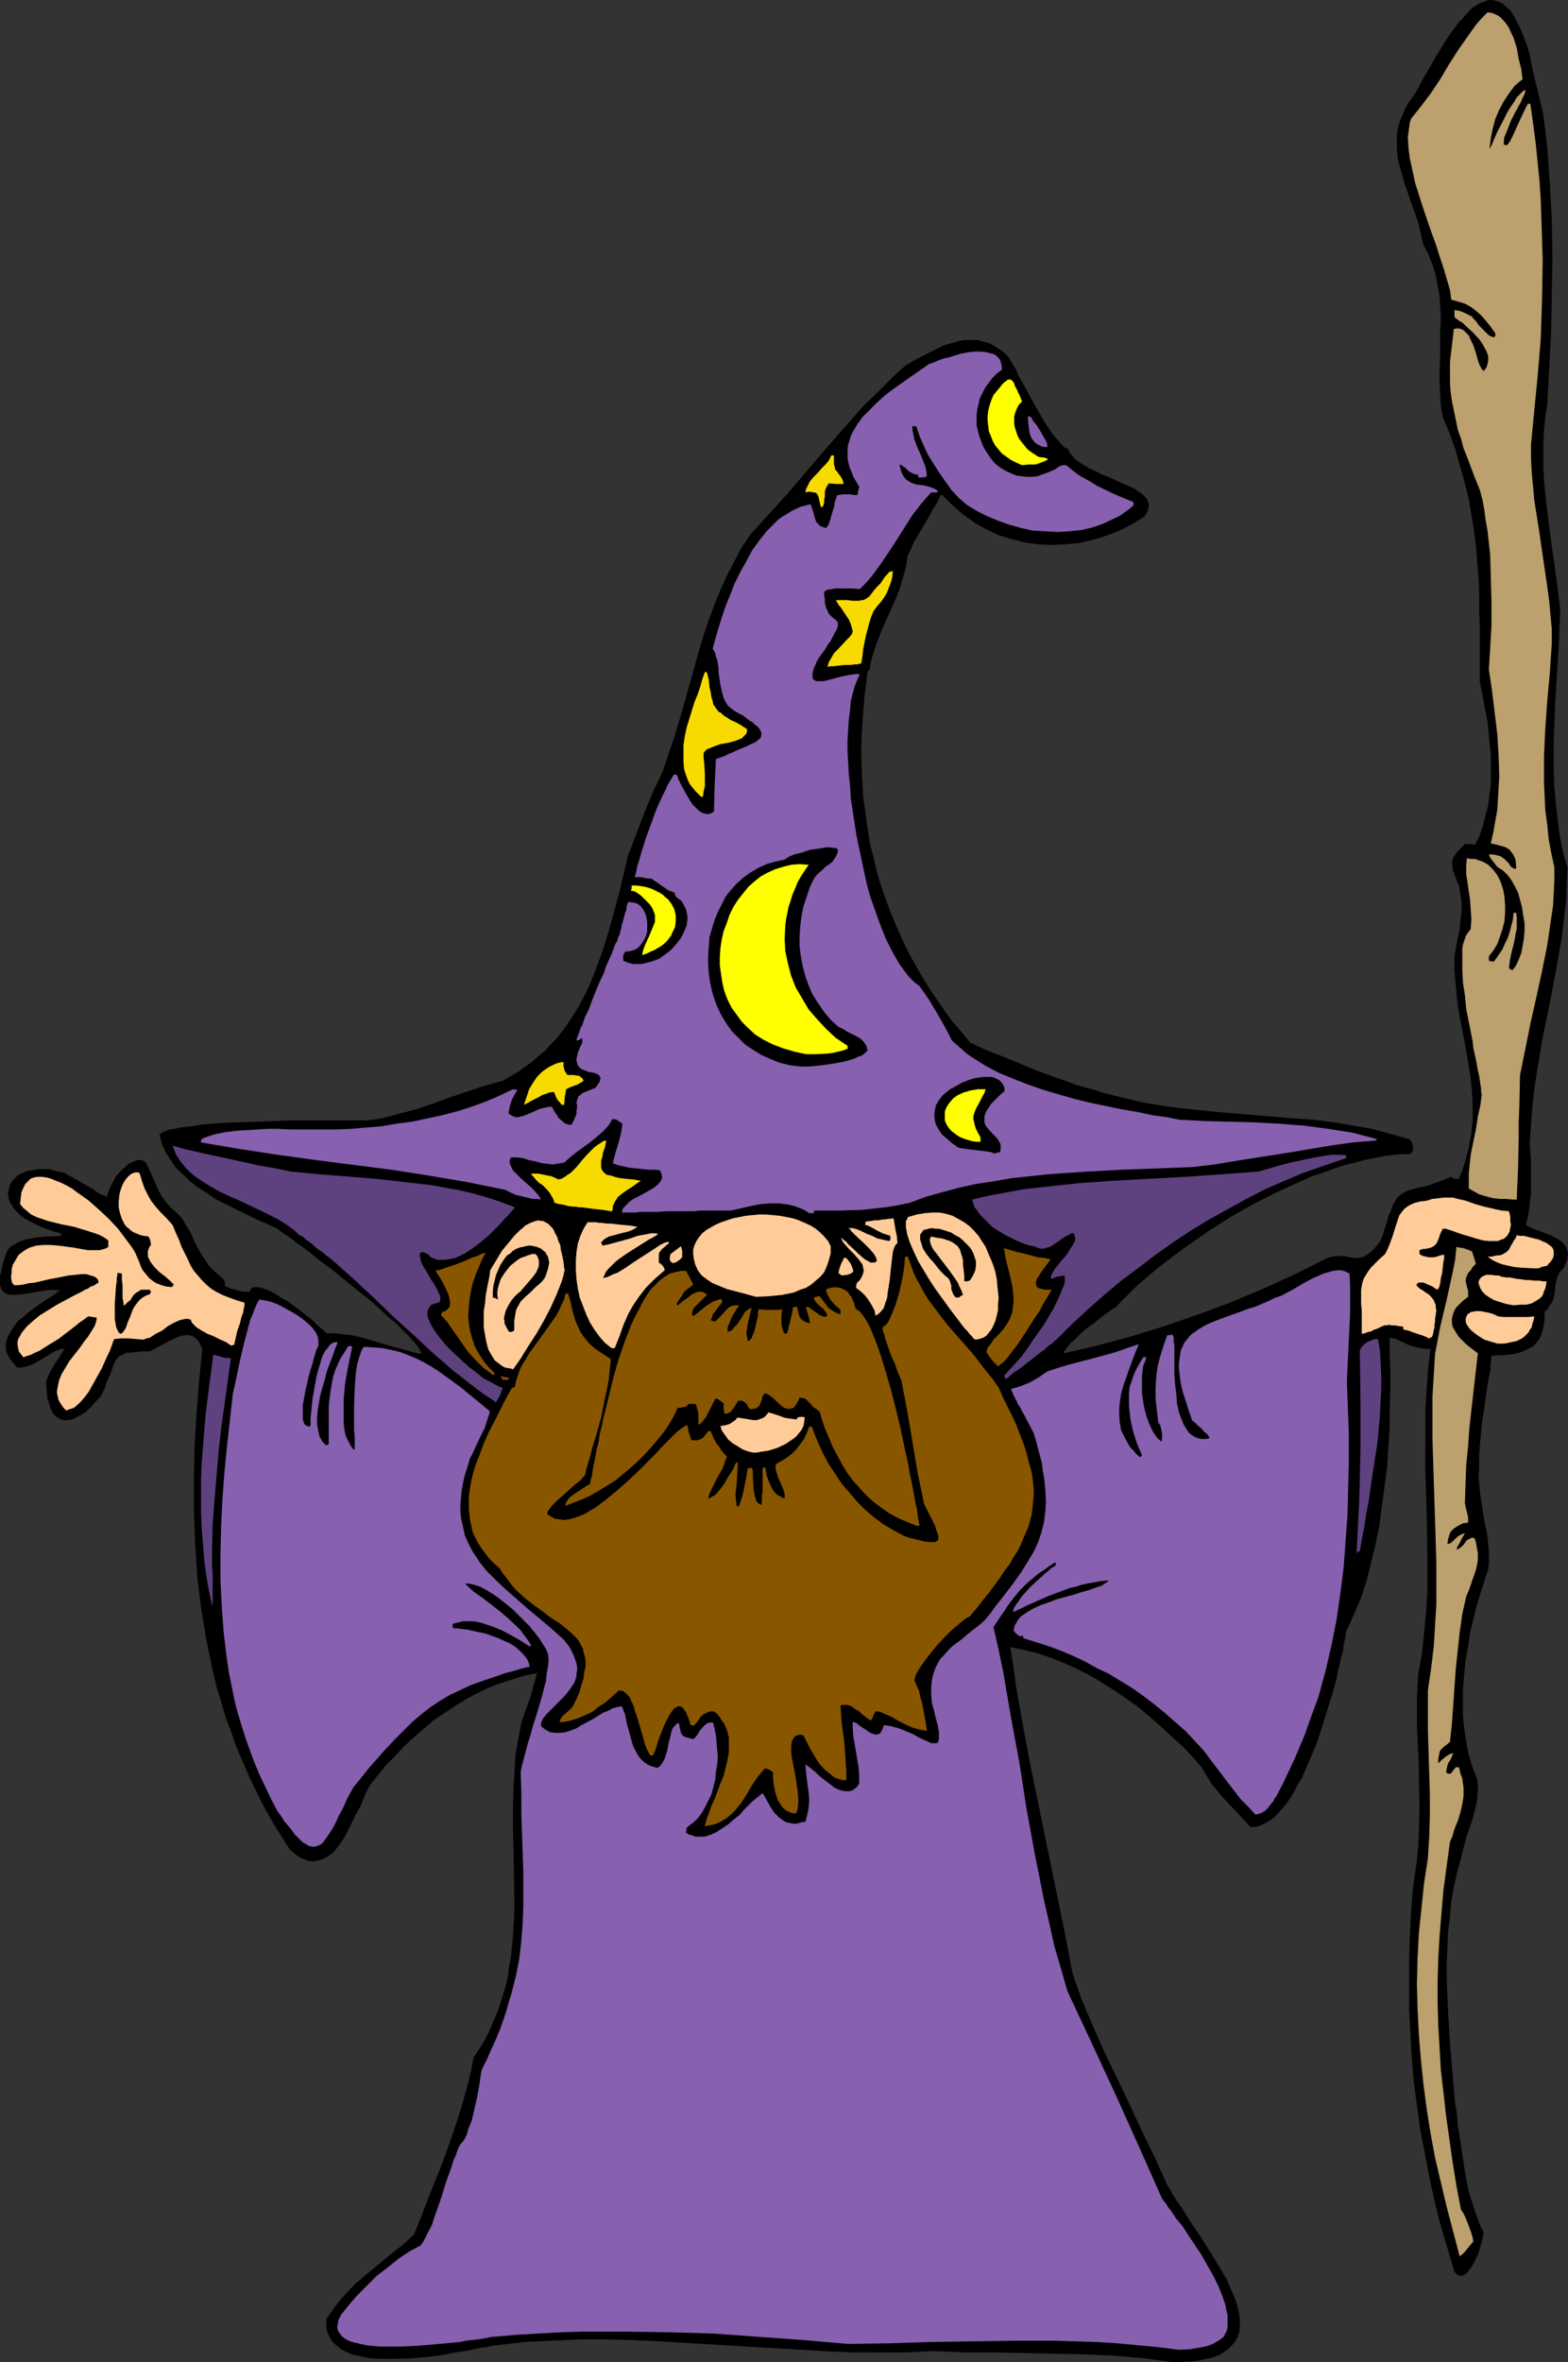 <?xml version="1.0" encoding="UTF-8" standalone="no"?>
<svg
   version="1.0"
   width="103.36mm"
   height="155.668mm"
   id="svg42"
   sodipodi:docname="Wizard with Staff 1.wmf"
   xmlns:inkscape="http://www.inkscape.org/namespaces/inkscape"
   xmlns:sodipodi="http://sodipodi.sourceforge.net/DTD/sodipodi-0.dtd"
   xmlns="http://www.w3.org/2000/svg"
   xmlns:svg="http://www.w3.org/2000/svg">
  <rect width="100%" height="100%" fill="#333333" stroke="none"/>
  <sodipodi:namedview
     id="namedview42"
     pagecolor="#ffffff"
     bordercolor="#000000"
     borderopacity="0.25"
     inkscape:showpageshadow="2"
     inkscape:pageopacity="0.0"
     inkscape:pagecheckerboard="0"
     inkscape:deskcolor="#d1d1d1"
     inkscape:document-units="mm" />
  <defs
     id="defs1">
    <pattern
       id="WMFhbasepattern"
       patternUnits="userSpaceOnUse"
       width="6"
       height="6"
       x="0"
       y="0" />
  </defs>
  <path
     style="fill:#000000;fill-opacity:1;fill-rule:evenodd;stroke:none"
     d="m 292.261,588.353 -3.716,-0.485 -3.716,-0.485 -7.432,-0.646 -7.432,-0.323 -7.593,-0.162 -15.025,-0.323 h -7.27 l -7.432,-0.323 -6.785,0.323 h -6.947 -6.785 l -6.947,-0.323 -13.571,-0.808 -13.571,-0.808 -13.571,-0.808 -6.785,-0.323 -6.785,-0.162 h -6.624 l -6.785,0.323 -6.947,0.323 -6.785,0.808 h -0.808 l -0.969,0.323 -1.131,0.162 -1.131,0.162 -1.454,0.323 -1.454,0.323 -3.231,0.485 -3.393,0.646 -3.716,0.485 -3.554,0.323 -3.716,0.162 h -3.716 l -3.393,-0.162 -1.616,-0.323 -1.454,-0.323 -1.454,-0.323 -1.292,-0.646 -1.131,-0.485 -0.969,-0.808 -0.969,-0.808 -0.808,-0.97 -0.485,-0.97 -0.485,-1.293 -0.162,-1.293 v -1.454 l 1.131,-1.616 1.131,-1.616 1.131,-1.454 1.292,-1.454 2.585,-2.747 2.908,-2.424 5.655,-4.686 3.07,-2.424 2.908,-2.585 2.1,-5.171 2.1,-5.494 2.262,-5.494 2.1,-5.656 1.939,-5.656 1.777,-5.656 1.454,-5.494 0.646,-2.747 0.485,-2.747 1.616,-2.424 1.454,-2.424 1.131,-2.424 1.131,-2.585 0.969,-2.424 0.808,-2.585 0.808,-2.585 0.646,-2.585 0.323,-2.585 0.485,-2.585 0.485,-5.171 0.323,-5.171 v -5.333 l -0.162,-10.665 -0.162,-5.333 v -5.332 l 0.162,-5.333 0.323,-5.333 0.162,-2.747 0.485,-2.585 0.485,-2.747 0.485,-2.585 1.131,-3.232 1.131,-3.07 0.808,-3.07 0.808,-2.909 -3.231,0.646 -3.07,0.97 -3.07,0.97 -2.908,1.131 -2.908,1.454 -2.747,1.454 -2.747,1.778 -2.747,1.778 -2.585,1.778 -2.423,2.101 -2.423,2.101 -2.262,2.101 -2.262,2.424 -2.262,2.262 -1.939,2.424 -1.939,2.424 -0.969,1.778 -0.808,1.939 -0.808,1.939 -1.131,1.939 -1.939,4.04 -0.969,1.778 -1.131,1.616 -1.131,1.454 -1.292,1.131 -0.808,0.485 -0.646,0.323 -0.808,0.323 -0.646,0.162 -0.808,0.162 h -0.808 l -0.808,-0.162 -0.808,-0.323 -0.969,-0.323 -0.808,-0.485 -0.969,-0.808 -0.969,-0.808 -2.262,-3.555 -2.1,-3.393 -2.1,-3.717 -1.777,-3.555 -1.777,-3.717 -1.616,-3.717 -1.616,-3.717 -1.292,-3.717 -1.454,-3.878 -1.131,-3.878 -1.131,-3.717 -0.969,-4.04 -0.808,-3.878 -0.808,-3.878 -0.646,-4.04 -0.646,-3.878 -0.485,-4.04 -0.485,-4.04 -0.485,-7.918 -0.323,-8.08 v -8.08 l 0.162,-8.08 0.485,-8.08 0.646,-8.08 0.808,-8.08 -0.323,-0.646 -0.162,-0.485 -0.646,-0.97 -0.646,-0.646 -0.808,-0.485 -0.808,-0.162 h -0.808 l -0.969,0.162 -0.969,0.323 -2.1,0.97 -1.777,0.97 -0.969,0.485 -0.808,0.485 -0.646,0.323 -0.646,0.323 H 35.543 l -1.616,0.162 -1.292,0.162 h -0.969 l -0.808,0.323 -0.646,0.323 -0.646,0.323 -0.323,0.485 -0.485,0.485 -0.323,0.808 -0.323,0.808 -0.323,0.97 -0.485,1.293 -0.646,1.293 -0.485,1.616 -0.969,1.939 -1.292,1.454 -1.292,1.454 -1.131,1.131 -1.292,0.808 -1.292,0.646 -0.969,0.485 -1.131,0.162 h -0.969 l -0.969,-0.323 -0.808,-0.485 -0.808,-0.808 -0.646,-1.131 -0.323,-1.293 -0.485,-1.454 -0.162,-1.939 -0.162,-2.101 0.485,-1.293 0.485,-1.131 1.131,-1.939 1.292,-1.939 1.292,-2.101 -0.646,0.162 -0.646,0.162 -1.292,0.485 -1.292,0.808 -2.908,1.778 -1.616,0.808 -1.616,0.485 -0.969,0.162 H 4.362 L 3.554,339.826 2.908,339.018 2.423,338.372 1.939,337.564 1.616,336.756 1.454,335.948 v -0.646 -0.808 l 0.162,-0.646 0.323,-0.808 0.646,-1.293 0.969,-1.454 0.969,-1.293 1.454,-1.131 1.292,-1.131 2.908,-2.101 1.454,-0.97 1.292,-0.808 1.131,-0.808 0.808,-0.646 -1.616,-0.162 -1.616,0.162 -3.231,0.485 -1.616,0.323 -1.454,0.162 -1.292,0.162 H 2.747 L 1.777,322.374 1.292,322.051 0.969,321.89 0.646,321.566 0.323,321.082 0.162,320.597 0,320.112 v -0.646 -0.808 -0.97 l 0.323,-0.97 0.162,-1.131 0.323,-1.131 0.485,-1.454 0.485,-1.454 0.485,-0.646 0.646,-0.646 0.808,-0.323 0.646,-0.485 1.616,-0.646 1.777,-0.323 1.777,-0.323 1.939,-0.162 3.716,-0.162 v -0.646 l -1.939,-0.485 -1.777,-0.646 -1.616,-0.646 -1.292,-0.646 -1.292,-0.646 -1.131,-0.646 -0.969,-0.646 -0.808,-0.808 -0.808,-0.808 -0.485,-0.808 -0.485,-0.646 -0.323,-0.808 -0.162,-0.808 -0.162,-0.808 0.162,-0.646 0.162,-0.808 0.162,-0.646 0.323,-0.646 0.485,-0.646 0.485,-0.485 0.646,-0.646 0.808,-0.485 0.808,-0.323 0.808,-0.323 0.969,-0.162 0.969,-0.162 1.131,-0.162 h 1.131 1.292 l 1.131,0.323 1.292,0.323 1.454,0.323 h 0.162 l 0.323,0.323 0.485,0.323 0.808,0.323 0.646,0.485 0.969,0.485 1.939,1.131 1.777,0.97 0.808,0.646 0.808,0.485 0.646,0.323 0.646,0.162 0.323,0.323 h 0.162 l 0.162,-0.808 0.323,-0.808 0.323,-0.808 0.485,-0.97 0.969,-1.778 1.454,-1.616 0.808,-0.646 0.646,-0.646 0.808,-0.485 0.808,-0.323 0.808,-0.323 h 0.646 l 0.808,0.162 0.646,0.485 1.292,2.747 1.292,2.909 0.646,1.454 0.808,1.454 0.969,1.293 1.292,1.454 1.131,0.97 0.969,0.97 0.808,0.97 0.646,1.131 1.292,2.101 0.969,2.262 1.292,2.424 0.646,1.131 0.808,1.131 0.808,1.293 1.131,1.131 1.292,1.131 1.292,1.131 0.323,0.808 v 0.808 l 1.292,0.646 1.454,0.323 1.616,0.485 h 0.808 0.969 l 0.162,-0.485 0.162,-0.162 0.323,-0.323 0.485,-0.162 h 0.485 0.485 l 0.646,0.162 0.646,0.162 1.292,0.485 1.616,0.808 1.454,0.97 1.777,0.97 3.231,2.424 1.454,1.131 1.454,1.131 1.131,1.131 1.131,0.97 0.323,0.323 0.485,0.323 0.162,0.323 0.323,0.162 h 1.616 l 1.616,0.162 2.908,0.323 2.908,0.646 2.585,0.808 2.747,0.808 2.908,0.808 2.908,0.808 1.616,0.485 1.777,0.323 -0.162,-0.485 -0.323,-0.646 -0.485,-0.808 -0.646,-0.808 -0.808,-0.808 -0.808,-0.97 -0.969,-0.97 -1.131,-1.131 -1.131,-1.131 -1.292,-0.97 -2.585,-2.424 -2.908,-2.585 -3.07,-2.424 -5.978,-4.848 -3.07,-2.262 -2.747,-2.262 -1.292,-0.97 -1.292,-0.808 -1.131,-0.97 -1.131,-0.808 -0.969,-0.646 -0.969,-0.646 -0.646,-0.485 -0.646,-0.485 -2.1,-0.97 -2.262,-0.97 -4.362,-2.101 -4.524,-2.262 -2.262,-1.131 -1.939,-1.454 -2.1,-1.293 -1.939,-1.454 -1.616,-1.616 -1.777,-1.616 -1.292,-1.939 -1.292,-1.939 -0.969,-2.101 -0.646,-2.424 0.323,-0.323 0.485,-0.323 0.808,-0.323 0.969,-0.323 1.131,-0.162 1.292,-0.323 1.454,-0.162 1.616,-0.162 1.616,-0.323 1.777,-0.162 1.939,-0.162 1.939,-0.162 4.201,-0.162 4.201,-0.162 8.563,-0.323 h 4.201 3.877 7.755 1.131 1.777 l 2.1,-0.162 2.1,-0.323 4.201,-1.131 4.362,-1.131 4.362,-1.454 4.362,-1.616 4.362,-1.454 4.362,-1.454 4.201,-1.131 1.939,-1.131 1.939,-1.131 1.777,-1.293 1.616,-1.131 1.616,-1.454 1.616,-1.293 1.292,-1.454 1.454,-1.454 1.292,-1.616 1.131,-1.454 2.262,-3.393 1.939,-3.393 1.777,-3.555 1.454,-3.717 1.454,-3.878 1.292,-3.878 1.131,-4.04 2.262,-8.241 1.939,-8.403 2.1,-5.494 2.1,-5.494 2.262,-5.494 1.292,-2.585 1.131,-2.585 1.292,-3.878 1.292,-3.717 2.262,-7.595 4.201,-15.028 1.131,-3.717 1.292,-3.717 1.292,-3.555 1.454,-3.555 1.616,-3.555 1.777,-3.393 1.777,-3.393 2.262,-3.393 4.847,-5.332 4.847,-5.333 4.524,-5.333 4.685,-5.494 4.685,-5.332 4.685,-5.333 2.585,-2.424 2.585,-2.585 2.585,-2.585 2.747,-2.424 3.07,-1.778 3.231,-1.616 1.616,-0.808 1.616,-0.808 1.777,-0.485 1.616,-0.485 1.616,-0.323 h 1.777 1.616 l 1.616,0.485 1.616,0.485 1.616,0.97 1.616,1.131 0.808,0.808 0.646,0.808 0.162,0.323 0.162,0.323 0.323,0.323 0.162,0.485 0.808,1.293 0.646,1.616 0.969,1.616 0.969,1.778 2.1,3.878 2.262,3.878 1.131,1.778 1.131,1.616 1.131,1.293 0.969,1.131 0.485,0.485 0.323,0.323 0.485,0.162 0.323,0.162 0.323,0.646 0.323,0.646 0.646,0.646 0.485,0.646 1.454,0.97 1.777,1.131 1.777,0.808 1.939,0.97 2.1,0.808 1.939,0.97 1.939,0.808 1.777,0.808 1.454,0.97 0.646,0.485 0.485,0.485 0.485,0.485 0.323,0.646 0.162,0.485 0.162,0.646 -0.162,0.646 -0.162,0.646 -0.323,0.646 -0.485,0.808 -3.07,1.939 -3.231,1.616 -3.393,1.293 -3.231,0.97 -3.393,0.808 -3.554,0.323 -3.231,0.162 -3.393,-0.162 -3.393,-0.485 -3.231,-0.808 -3.231,-0.97 -1.616,-0.808 -1.454,-0.646 -1.454,-0.808 -1.454,-0.808 -1.454,-1.131 -1.454,-0.97 -1.292,-1.131 -1.292,-1.131 -1.292,-1.293 -1.292,-1.293 h -0.485 v 0.323 l -0.323,0.485 -0.323,0.808 -0.485,0.808 -0.646,0.97 -0.485,0.97 -1.454,2.585 -1.454,2.424 -1.454,2.424 -0.485,1.131 -0.485,1.131 -0.485,0.97 -0.162,0.808 -0.323,1.939 -0.485,1.939 -0.485,1.616 -0.485,1.778 -1.292,3.232 -1.454,3.232 -1.454,3.232 -1.292,3.232 -0.646,1.778 -0.646,1.939 -0.485,1.778 -0.323,2.101 -0.323,0.162 -0.162,0.162 -0.808,6.302 -0.485,6.302 -0.323,6.302 0.162,6.14 0.162,3.07 0.162,3.07 0.485,3.07 0.323,2.909 0.485,3.07 0.485,2.909 0.808,3.07 0.646,2.909 0.808,2.909 0.969,2.909 0.969,2.747 1.131,2.909 1.131,2.747 1.292,2.909 1.292,2.747 1.454,2.747 1.454,2.585 1.616,2.747 1.616,2.585 3.554,5.171 1.939,2.585 2.1,2.424 2.1,2.585 2.1,0.97 2.1,0.97 4.201,1.616 3.877,1.616 3.877,1.616 3.877,1.454 4.201,1.454 2.1,0.808 2.262,0.646 2.423,0.646 2.423,0.808 4.685,1.131 4.685,1.131 4.685,0.808 4.685,0.646 4.847,0.485 4.685,0.485 9.694,0.808 9.694,0.808 4.685,0.323 4.847,0.646 4.847,0.808 4.685,0.808 4.685,1.293 4.685,1.293 0.485,0.808 0.323,0.808 v 0.485 0.646 l -0.323,0.485 -0.323,0.485 h -2.1 l -2.262,0.162 -2.262,0.323 -2.423,0.485 -2.423,0.485 -2.423,0.646 -2.585,0.646 -2.423,0.808 -2.585,0.97 -2.585,0.808 -5.17,2.262 -5.17,2.424 -5.008,2.585 -5.17,2.909 -4.847,3.07 -4.685,3.232 -4.524,3.232 -4.201,3.232 -4.039,3.393 -1.777,1.616 -1.777,1.778 -1.616,1.616 -1.454,1.616 -0.485,0.162 -0.808,0.485 -0.808,0.646 -0.969,0.646 -0.969,0.808 -0.969,0.808 -2.262,1.616 -1.939,1.778 -0.969,0.97 -0.969,0.808 -0.646,0.808 -0.485,0.646 -0.485,0.646 -0.162,0.485 4.201,-0.97 4.201,-0.97 8.401,-2.262 8.401,-2.585 8.401,-2.909 8.24,-3.07 8.078,-3.393 8.078,-3.717 7.755,-3.878 1.131,-0.323 1.131,-0.162 h 1.131 0.808 l 0.808,0.162 0.646,0.162 1.454,0.162 h 0.646 l 0.646,-0.162 0.646,-0.162 0.808,-0.485 0.646,-0.485 0.969,-0.808 0.969,-1.131 0.485,-0.646 0.485,-0.808 0.485,-1.293 0.323,-1.293 0.485,-1.293 0.323,-0.97 0.162,-0.97 0.485,-0.808 0.485,-1.616 0.646,-1.131 0.646,-0.97 0.646,-0.646 0.808,-0.485 0.808,-0.485 0.969,-0.323 1.131,-0.323 1.292,-0.323 1.616,-0.323 1.777,-0.646 0.969,-0.323 0.969,-0.323 1.131,-0.485 1.131,-0.485 0.485,0.162 0.162,0.162 0.485,0.162 h 0.485 0.485 l 0.808,-2.101 0.646,-1.939 0.485,-1.939 0.485,-1.778 0.323,-1.778 0.323,-1.939 0.323,-3.393 v -3.555 l -0.162,-3.232 -0.323,-3.232 -0.485,-3.232 -1.131,-6.464 -1.292,-6.625 -0.485,-3.393 -0.323,-3.393 -0.323,-3.717 v -3.717 l 0.808,-4.525 0.485,-2.101 0.162,-2.262 0.323,-2.101 v -2.262 l -0.323,-2.101 -0.323,-2.262 -0.485,-0.97 -0.323,-0.97 -0.323,-0.808 -0.323,-0.808 -0.162,-0.646 v -0.646 l -0.162,-0.97 0.323,-1.131 0.323,-0.485 0.323,-0.485 0.323,-0.485 0.646,-0.646 0.646,-0.646 0.646,-0.646 h 1.292 l 1.292,0.162 1.131,-2.424 0.808,-2.424 0.646,-2.585 0.646,-2.424 0.323,-2.585 0.323,-2.585 v -2.585 -2.585 -2.585 l -0.323,-2.585 -0.485,-5.171 -0.969,-5.009 -0.969,-5.171 v -9.211 -4.363 l -0.162,-4.201 v -4.201 l -0.162,-4.04 -0.323,-3.878 -0.323,-3.878 -0.485,-3.878 -0.646,-3.878 -0.646,-3.878 -0.969,-3.878 -1.131,-4.04 -1.131,-4.04 -1.454,-4.201 -1.777,-4.201 -0.485,-2.747 -0.162,-2.747 -0.162,-2.909 v -2.747 l 0.162,-5.494 v -5.333 l 0.162,-2.747 -0.162,-2.747 -0.162,-2.585 -0.485,-2.747 -0.485,-2.585 -0.808,-2.585 -0.969,-2.585 -1.292,-2.424 -0.646,-2.747 -0.646,-2.747 -0.808,-2.424 -0.969,-2.585 -0.808,-2.424 -0.808,-2.262 -0.646,-2.424 -0.646,-2.101 -0.485,-2.262 -0.162,-2.262 v -2.262 l 0.162,-2.101 0.646,-2.262 0.485,-1.131 0.485,-1.131 0.485,-1.131 0.808,-1.293 0.808,-1.131 0.808,-1.131 1.616,-3.07 3.554,-6.14 1.777,-2.909 1.777,-2.747 1.939,-2.585 0.969,-0.97 0.969,-1.131 0.808,-0.97 0.969,-0.808 0.969,-0.646 0.969,-0.485 0.969,-0.323 L 370.779,0 h 0.969 l 0.808,0.162 0.969,0.323 0.969,0.485 0.808,0.808 0.969,0.808 0.808,1.293 0.808,1.454 0.808,1.616 0.808,1.939 0.808,2.101 0.808,2.585 0.646,3.393 0.808,3.555 1.777,7.272 0.646,4.525 0.485,4.525 0.646,9.049 0.485,9.049 0.162,9.211 -0.162,9.049 -0.162,9.211 -0.485,9.211 -0.485,9.211 -0.485,3.07 -0.323,3.232 -0.162,3.07 v 3.232 3.232 l 0.162,3.07 0.646,6.302 0.808,6.464 1.777,12.766 0.808,6.464 -0.323,8.241 -0.485,8.08 -0.485,7.918 -0.323,8.08 v 3.878 4.04 l 0.162,4.04 0.323,3.878 0.485,4.04 0.485,4.04 0.808,4.04 1.131,4.04 -0.162,4.201 -0.162,4.201 -0.485,4.201 -0.485,4.201 -1.454,8.403 -1.616,8.564 -1.777,8.564 -1.454,8.726 -0.646,4.201 -0.485,4.525 -0.323,4.363 -0.323,4.363 0.323,5.009 v 5.171 2.585 l -0.323,2.585 -0.323,2.585 -0.646,2.585 0.808,0.485 0.969,0.485 2.262,0.808 2.1,0.808 0.969,0.485 0.969,0.485 0.808,0.646 0.646,0.646 0.485,0.646 0.323,0.97 0.162,0.808 -0.162,1.131 -0.162,0.646 -0.323,0.646 -0.323,0.808 -0.485,0.646 -0.485,0.485 -0.323,0.485 -0.323,0.646 -0.162,0.485 -0.323,1.293 -0.162,1.293 -0.162,1.454 -0.323,1.454 -0.323,0.646 -0.485,0.646 -0.485,0.808 -0.808,0.808 v 1.616 l -0.162,1.616 -0.323,1.293 -0.323,1.131 -0.485,1.131 -0.646,0.808 -0.646,0.808 -0.808,0.485 -0.969,0.485 -0.969,0.485 -0.969,0.323 -1.292,0.323 -1.292,0.162 -1.292,0.162 h -1.454 l -1.616,0.162 -0.323,3.717 -0.646,3.393 -0.969,6.787 -0.485,3.232 -0.323,3.555 -0.323,3.717 v 1.939 1.939 l -0.162,1.778 0.162,1.616 0.323,3.232 0.485,3.07 0.485,3.07 0.646,3.07 0.323,2.909 0.162,1.616 v 1.454 1.616 l -0.162,1.454 -0.969,2.909 -0.969,3.07 -0.969,3.232 -0.808,3.232 -0.808,3.393 -0.485,3.393 -0.646,3.393 -0.323,3.393 -0.323,3.555 v 3.393 3.393 l 0.323,3.393 0.485,3.232 0.646,3.232 0.969,3.232 1.131,2.909 0.162,1.293 v 1.293 l -0.162,2.424 -0.485,2.262 -0.646,2.424 -1.616,4.848 -0.646,2.424 -0.646,2.585 -0.969,3.555 -0.808,3.555 -0.646,3.717 -0.323,3.717 -0.485,3.878 -0.162,3.878 -0.162,3.878 v 4.04 l 0.323,7.918 0.485,7.918 0.646,7.756 0.323,3.717 0.323,3.717 0.323,1.616 0.162,1.778 0.162,1.939 0.323,1.939 0.646,4.201 0.646,4.363 0.808,4.525 0.485,2.101 0.646,1.939 0.646,2.101 0.646,1.778 0.646,1.778 0.808,1.616 0.162,0.485 -0.162,0.808 -0.162,0.808 -0.323,1.131 -0.646,2.262 -0.969,2.101 -0.646,1.131 -0.646,0.808 -0.485,0.808 -0.646,0.485 -0.646,0.323 h -0.646 l -0.646,-0.323 -0.323,-0.323 -0.323,-0.323 -1.777,-5.979 -1.777,-5.979 -1.454,-5.817 -1.292,-5.979 -1.131,-5.979 -1.131,-5.817 -0.808,-5.979 -0.808,-5.979 -0.485,-5.979 -0.323,-5.817 -0.323,-6.14 v -5.979 -6.14 l 0.162,-5.979 0.323,-6.14 0.485,-6.14 0.485,-3.393 0.485,-3.393 0.323,-3.393 0.162,-3.232 0.162,-6.787 -0.162,-6.625 v -3.393 l -0.162,-3.232 -0.323,-6.625 v -6.625 l 0.162,-3.232 0.162,-3.232 0.969,-5.171 0.485,-5.009 0.485,-5.009 0.323,-5.009 v -5.171 -5.009 l -0.162,-10.019 -0.323,-10.019 v -10.18 -5.009 l 0.323,-5.171 0.323,-5.009 0.646,-5.171 h -1.777 l -1.454,-0.323 -1.292,-0.323 -1.292,-0.485 -2.1,-0.97 -1.131,-0.485 -1.131,-0.162 v 4.04 l 0.162,4.363 v 4.363 l -0.162,4.686 v 4.848 l -0.323,4.848 -0.323,5.009 -0.646,4.848 -0.646,4.848 -0.646,5.009 -0.969,4.686 -1.131,4.686 -1.131,4.525 -1.454,4.363 -1.777,4.04 -0.808,1.939 -0.969,1.939 -0.162,0.97 -0.162,1.131 -0.323,1.454 -0.162,1.454 -0.485,1.616 -0.323,1.616 -0.485,1.778 -0.323,1.939 -1.131,4.04 -1.292,4.04 -1.292,4.201 -1.454,4.363 -1.777,4.04 -1.616,3.878 -1.131,1.778 -0.808,1.616 -0.969,1.616 -0.969,1.454 -1.131,1.293 -1.131,1.293 -0.969,0.97 -1.131,0.808 -1.131,0.646 -1.131,0.485 -1.131,0.323 h -1.292 l -1.616,-1.778 -1.616,-1.778 -3.393,-3.555 -1.616,-1.939 -1.454,-1.778 -1.292,-2.101 -1.131,-1.939 -2.262,-2.585 -2.423,-2.585 -2.747,-2.424 -2.585,-2.424 -2.747,-2.424 -2.908,-2.424 -2.908,-2.101 -3.07,-2.101 -3.07,-1.939 -3.231,-1.939 -3.231,-1.616 -3.231,-1.454 -3.231,-1.293 -3.393,-1.131 -3.231,-0.808 -3.393,-0.646 0.808,5.009 0.646,5.009 1.777,10.019 1.939,10.18 2.1,10.18 4.201,20.522 2.1,10.18 1.939,10.18 1.131,3.232 1.131,3.232 2.747,6.464 2.908,6.625 3.231,6.625 3.231,6.787 3.07,6.625 3.231,6.625 2.908,6.464 0.808,1.293 0.808,1.454 0.969,1.454 1.131,1.616 2.1,3.393 2.423,3.555 2.262,3.555 2.262,3.717 2.1,3.555 0.808,1.939 0.808,1.778 0.646,1.616 0.485,1.778 0.323,1.616 0.162,1.454 v 1.454 l -0.162,1.454 -0.485,1.293 -0.646,1.131 -0.969,1.131 -1.131,0.97 -1.454,0.97 -0.808,0.323 -0.808,0.323 -0.969,0.323 -1.131,0.162 -1.131,0.323 -1.131,0.162 -1.292,0.162 h -1.454 l -1.454,0.162 z"
     id="path1" />
  <path
     style="fill:#8760af;fill-opacity:1;fill-rule:evenodd;stroke:none"
     d="m 293.715,585.283 -5.008,-0.646 -5.17,-0.485 -5.17,-0.485 -5.17,-0.323 -5.17,-0.162 -5.17,-0.162 h -10.34 l -10.501,0.162 -10.34,0.162 -10.178,0.323 -10.178,0.162 -11.148,-0.97 -11.148,-0.808 -11.148,-0.808 -10.986,-0.323 -10.824,-0.162 h -10.986 l -5.493,0.162 -5.493,0.323 -5.655,0.323 -5.493,0.485 h -0.485 l -0.646,0.162 -0.808,0.162 -0.969,0.162 -1.131,0.162 -1.454,0.162 -1.292,0.162 -1.616,0.323 -3.393,0.323 -3.716,0.323 -3.716,0.323 -3.877,0.162 h -3.554 -1.777 l -1.616,-0.162 -1.616,-0.162 -1.454,-0.323 -1.454,-0.323 -1.131,-0.323 -0.969,-0.485 -0.969,-0.646 -0.485,-0.646 -0.485,-0.646 -0.323,-0.97 0.162,-0.97 0.162,-0.97 0.646,-1.293 1.939,-2.424 2.1,-2.424 2.423,-2.424 2.423,-2.424 2.747,-2.101 2.585,-2.101 2.908,-1.939 2.747,-1.454 0.646,-0.97 0.646,-1.293 0.646,-1.293 0.808,-1.454 0.485,-1.616 0.646,-1.778 1.292,-3.717 1.131,-3.717 1.292,-3.555 0.485,-1.616 0.646,-1.454 0.485,-1.454 0.646,-1.293 0.646,-0.646 0.485,-0.808 0.485,-0.97 0.323,-1.293 0.485,-1.131 0.485,-1.293 0.646,-2.909 0.646,-2.747 0.485,-2.747 0.162,-1.131 0.162,-1.131 0.162,-0.97 0.162,-0.808 1.292,-2.585 1.131,-2.585 1.131,-2.424 0.969,-2.424 0.808,-2.262 0.808,-2.424 0.646,-2.262 0.646,-2.101 1.131,-4.525 0.808,-4.201 0.485,-4.363 0.323,-4.201 0.162,-4.201 v -4.363 -4.363 l -0.162,-4.686 -0.162,-4.686 -0.162,-4.848 v -5.171 l -0.162,-5.494 0.323,-1.616 0.485,-1.778 0.969,-3.717 0.646,-1.939 0.485,-1.939 1.292,-4.04 1.131,-3.878 0.485,-1.939 0.485,-1.778 0.162,-1.778 0.323,-1.778 0.162,-1.616 -0.162,-1.616 -0.485,-1.131 -0.808,-1.293 -0.808,-1.293 -1.131,-1.454 -1.292,-1.616 -1.454,-1.454 -1.454,-1.454 -1.454,-1.454 -1.616,-1.293 -1.616,-1.293 -1.616,-1.131 -1.616,-0.97 -1.454,-0.808 -1.454,-0.485 -1.292,-0.323 h -0.485 -0.646 l 2.1,1.939 2.262,1.616 2.1,1.616 2.1,1.616 2.1,1.778 2.1,1.939 0.969,0.97 0.969,1.293 0.969,1.293 0.808,1.293 -0.162,0.162 -0.162,0.162 -2.262,-1.454 -2.262,-1.293 -2.423,-1.293 -2.423,-0.97 -2.423,-0.808 -1.292,-0.323 -1.131,-0.162 h -1.292 -1.131 l -1.292,0.323 -1.292,0.323 v 0.646 0.162 l 0.323,0.323 h 0.969 l 1.131,0.162 1.292,0.162 1.454,0.323 1.454,0.323 1.616,0.323 3.07,1.131 1.454,0.646 1.454,0.646 1.292,0.808 1.131,0.97 0.969,0.97 0.808,0.97 0.485,0.97 0.323,1.131 -2.1,0.485 -2.1,0.646 -1.939,0.485 -1.777,0.646 -3.393,1.131 -3.231,1.131 -2.747,1.293 -2.747,1.293 -2.423,1.454 -2.423,1.616 -2.262,1.778 -2.262,1.939 -2.1,2.101 -2.262,2.262 -2.423,2.585 -2.423,2.747 -1.292,1.454 -1.292,1.616 -1.292,1.616 -1.454,1.778 -1.454,2.585 -1.131,2.585 -0.646,1.131 -0.485,0.97 -0.969,2.101 -0.969,1.616 -0.969,1.454 -0.808,1.131 -0.485,0.485 -0.485,0.323 -0.485,0.162 -0.485,0.162 -0.485,0.162 -0.485,-0.162 h -0.485 l -0.646,-0.323 -0.485,-0.323 -0.646,-0.323 -0.646,-0.646 -0.646,-0.646 -0.808,-0.808 -0.646,-0.97 -0.808,-0.97 -0.969,-1.131 -0.808,-1.293 -0.969,-1.293 -1.616,-3.07 -1.454,-3.07 -1.454,-3.07 -1.292,-3.07 -1.131,-3.07 -1.131,-3.232 -0.969,-3.07 -0.969,-3.232 -0.808,-3.232 -0.646,-3.232 -0.646,-3.232 -0.485,-3.232 -0.808,-6.625 -0.485,-6.625 -0.323,-6.464 v -6.787 l 0.162,-6.625 0.323,-6.625 0.485,-6.625 0.646,-6.625 1.454,-13.089 0.646,-2.909 0.646,-3.07 0.646,-3.07 0.808,-3.393 0.808,-3.07 0.808,-3.07 0.646,-1.454 0.485,-1.293 0.485,-1.131 0.646,-1.131 0.808,0.162 0.969,0.162 1.292,0.323 1.292,0.485 1.292,0.646 1.454,0.808 1.454,0.808 1.292,0.808 1.292,0.97 1.131,0.97 0.969,0.97 0.808,1.131 0.485,0.97 0.162,1.131 v 0.485 0.646 l -0.162,0.485 -0.323,0.485 v 0.162 l -0.162,0.323 v 0.323 l -0.162,0.323 -0.323,1.131 -0.323,1.293 -0.485,1.454 -0.485,1.778 -0.808,3.555 -0.323,1.778 -0.323,1.778 v 1.454 1.454 0.646 l 0.162,0.485 0.162,0.485 0.162,0.323 0.323,0.162 0.323,0.162 0.323,0.162 0.485,-0.162 v -0.808 -1.293 l 0.162,-1.454 0.162,-1.616 0.162,-1.616 0.323,-1.778 0.646,-3.717 0.485,-1.778 0.485,-1.616 0.485,-1.616 0.646,-1.293 0.808,-0.97 0.323,-0.485 0.323,-0.323 0.485,-0.323 0.485,-0.162 h 0.323 0.485 l -0.485,1.131 -0.485,1.293 -0.485,1.454 -0.646,1.616 -0.646,1.778 -0.485,1.939 -1.131,3.878 -0.323,1.939 -0.323,1.939 -0.162,1.939 v 1.616 l 0.323,1.616 0.323,1.454 0.323,0.485 0.323,0.646 0.485,0.485 0.485,0.485 0.323,-0.162 0.323,-0.162 v -3.393 -3.07 -3.07 l 0.323,-2.909 0.485,-2.909 0.323,-1.616 0.485,-1.454 0.646,-1.454 0.646,-1.454 0.969,-1.454 0.969,-1.616 h 0.485 0.485 l -0.162,1.131 -0.323,1.454 -0.323,1.616 -0.323,1.616 -0.646,3.717 -0.323,3.878 v 1.939 1.778 1.778 l 0.162,1.778 0.323,1.616 0.646,1.293 0.646,1.293 0.808,0.97 0.162,-0.162 v -3.232 l -0.162,-1.616 v -1.939 -4.04 l 0.162,-4.363 0.162,-2.262 0.162,-1.939 0.323,-1.939 0.485,-1.616 0.485,-1.454 0.323,-0.646 0.323,-0.485 2.423,0.162 2.262,0.162 2.262,0.485 2.1,0.485 2.1,0.808 1.939,0.808 1.939,0.97 1.939,1.131 1.777,1.131 1.777,1.293 3.554,2.585 3.554,2.909 3.716,3.07 v 0.485 l -0.162,0.485 -0.485,1.454 -0.485,1.616 -0.808,1.616 -1.616,3.393 -0.646,1.454 -0.323,0.646 -0.323,0.485 -0.646,2.262 -0.646,1.939 -0.485,2.101 -0.323,1.778 -0.162,1.939 -0.162,1.616 v 1.778 l 0.162,1.616 0.323,1.454 0.323,1.454 0.323,1.454 0.646,1.454 0.646,1.293 0.646,1.293 0.808,1.131 0.808,1.293 1.939,2.424 2.262,2.262 2.423,2.262 2.585,2.262 2.747,2.424 2.908,2.424 3.07,2.585 3.07,2.747 0.808,0.97 0.808,1.131 0.485,0.97 0.485,0.97 0.323,0.97 0.323,0.97 0.162,0.808 v 0.97 l -0.162,0.646 v 0.808 l -0.485,1.454 -0.808,1.293 -0.969,1.293 -0.969,1.131 -1.131,1.131 -2.1,2.101 -0.969,0.97 -0.808,0.97 -0.485,0.97 -0.162,0.97 0.485,0.485 0.646,0.485 0.646,0.323 0.485,0.323 1.292,0.162 h 1.292 l 1.292,-0.162 1.454,-0.485 1.292,-0.485 1.292,-0.808 2.747,-1.454 2.585,-1.616 1.292,-0.485 1.131,-0.646 1.292,-0.323 0.969,-0.162 0.808,2.101 0.485,2.424 0.646,2.262 0.646,2.424 0.323,0.97 0.646,1.131 0.485,0.97 0.646,0.808 0.808,0.808 0.969,0.646 1.131,0.485 1.292,0.323 0.646,-0.485 0.485,-0.646 0.485,-0.808 0.323,-0.808 0.485,-1.616 0.323,-1.778 0.485,-1.778 0.162,-0.808 0.162,-0.646 0.323,-0.646 0.485,-0.485 0.323,-0.485 0.646,-0.162 0.162,0.97 0.162,0.646 0.162,0.808 0.323,0.485 0.323,0.323 0.646,0.323 0.808,0.162 0.485,0.162 0.485,0.162 0.646,-0.646 0.485,-0.646 0.485,-0.808 0.646,-0.808 0.646,-0.646 0.646,-0.485 0.646,-0.162 h 0.485 l 0.323,0.162 0.323,1.454 0.323,1.616 0.162,1.778 0.162,1.778 0.162,1.778 -0.162,1.939 -0.323,1.778 -0.162,1.939 -0.485,1.939 -0.485,1.778 -0.808,1.616 -0.808,1.616 -0.808,1.454 -1.131,1.454 -1.292,1.131 -1.292,0.97 -0.162,1.293 0.808,0.485 0.808,0.162 0.646,0.323 h 0.808 1.616 l 1.454,-0.485 1.454,-0.646 1.454,-0.97 1.454,-0.97 1.292,-1.131 1.454,-1.131 1.131,-1.293 1.131,-1.131 0.969,-0.97 0.969,-0.808 0.808,-0.646 0.323,-0.323 0.323,-0.162 h 0.162 0.162 l 1.777,3.232 0.969,1.454 1.131,1.131 0.646,0.485 0.646,0.485 0.646,0.323 0.808,0.162 0.808,0.162 h 0.969 l 0.969,-0.323 1.131,-0.162 0.485,-1.778 0.323,-1.778 0.162,-1.939 -0.162,-1.778 -0.485,-3.555 -0.323,-3.393 0.323,0.162 0.646,0.485 0.646,0.485 0.808,0.646 0.808,0.808 0.969,0.808 1.939,1.454 0.969,0.808 0.969,0.485 0.969,0.323 1.131,0.162 h 0.808 l 0.969,-0.323 0.323,-0.323 0.485,-0.323 0.323,-0.485 0.323,-0.485 v -2.101 l -0.162,-1.939 -0.646,-3.878 -0.646,-3.717 -0.162,-1.939 v -1.778 l 0.485,0.162 0.485,0.162 0.969,0.808 1.292,0.808 1.131,0.808 0.485,0.162 0.485,0.162 0.485,0.162 0.485,-0.162 0.485,-0.162 0.323,-0.485 0.323,-0.646 0.323,-0.97 1.939,0.323 1.777,0.485 1.616,0.646 1.616,0.646 1.454,0.808 1.292,0.646 1.131,0.485 0.969,0.485 h 0.808 0.323 0.162 l 0.323,-0.162 0.162,-0.323 0.162,-0.485 v -0.485 -0.485 -0.808 l -0.162,-0.808 -0.162,-0.97 -0.323,-1.131 -0.323,-1.293 -0.323,-1.454 -0.485,-1.616 -0.162,-2.101 v -1.939 l 0.162,-1.616 0.323,-1.454 0.485,-1.454 0.646,-1.293 0.646,-1.131 0.969,-0.97 0.969,-1.131 0.969,-0.97 1.292,-0.97 1.292,-0.97 1.292,-1.131 1.454,-1.131 1.454,-1.131 1.454,-1.293 1.454,-1.778 1.131,-1.616 1.292,-1.616 1.131,-1.454 2.1,-2.747 1.939,-2.747 1.616,-2.585 1.454,-2.424 1.131,-2.424 0.808,-2.424 0.646,-2.585 0.323,-2.585 0.162,-2.585 -0.162,-2.909 -0.323,-3.07 -0.323,-1.616 -0.162,-1.778 -0.485,-1.778 -0.485,-1.778 -0.485,-1.939 -0.646,-2.101 -0.808,-1.616 -0.808,-1.454 -0.646,-1.293 -0.646,-1.131 -0.485,-0.97 -0.485,-0.646 -0.323,-0.808 -0.323,-0.485 -0.162,-0.485 -0.323,-0.485 -0.162,-0.485 -0.485,-1.131 2.262,-0.646 2.423,-0.97 2.262,-1.293 2.1,-1.454 2.908,-0.97 2.747,-0.808 5.655,-1.454 5.816,-1.616 2.747,-0.97 2.908,-0.97 -0.323,0.808 -0.323,0.808 -0.646,1.616 -1.292,3.555 -1.292,3.717 -0.485,1.778 -0.323,1.939 -0.162,1.778 v 1.778 l 0.162,1.939 0.323,1.778 0.808,1.616 0.969,1.778 0.485,0.808 0.808,0.808 0.646,0.808 0.969,0.808 0.323,-0.162 0.162,-0.323 -1.292,-3.07 -0.969,-3.07 -0.646,-3.07 -0.162,-1.616 -0.162,-1.454 v -1.616 -1.454 l 0.162,-1.616 0.485,-1.454 0.485,-1.454 0.646,-1.454 0.808,-1.454 0.969,-1.616 h 0.808 l -0.323,0.97 -0.485,1.131 -0.162,1.131 -0.162,1.454 v 1.293 1.454 1.616 l 0.485,3.07 0.323,1.454 0.485,1.616 0.485,1.293 0.646,1.454 0.646,1.131 0.808,1.131 0.969,0.808 0.162,-0.485 v -0.646 -0.808 l -0.162,-0.808 -0.162,-0.808 -0.162,-0.646 -0.323,-0.323 -0.162,-0.323 -0.323,-2.909 -0.323,-2.909 v -2.747 l 0.162,-2.585 0.323,-2.585 0.646,-2.585 0.808,-2.585 0.969,-2.747 h 0.646 l 0.646,-0.162 0.162,0.323 0.162,0.485 v 0.485 0.646 l 0.162,0.808 v 0.808 1.939 2.101 2.424 l 0.162,2.262 0.323,2.585 0.162,2.262 0.485,2.262 0.808,2.101 0.323,0.808 0.485,0.808 0.485,0.808 0.485,0.646 0.646,0.485 0.808,0.485 0.808,0.323 0.808,0.162 h 0.969 l 0.969,-0.162 v -0.162 l -0.162,-0.323 -0.323,-0.485 -0.808,-0.646 -0.646,-0.808 -0.808,-0.646 -0.808,-0.808 -0.646,-0.485 -0.162,-0.162 v -0.162 l -0.808,-2.262 -0.646,-2.101 -0.646,-1.939 -0.485,-1.778 -0.323,-1.778 -0.162,-1.454 -0.162,-1.454 v -1.293 l 0.162,-1.131 0.162,-1.131 0.162,-0.97 0.485,-0.97 0.323,-0.808 0.646,-0.808 0.646,-0.808 0.646,-0.646 0.808,-0.485 0.808,-0.646 1.939,-1.131 2.262,-0.97 2.585,-0.97 2.747,-0.97 3.07,-1.131 1.616,-0.485 3.393,-1.454 1.616,-0.808 1.131,-0.323 0.969,-0.485 2.423,-1.293 2.423,-1.454 2.423,-1.293 2.585,-1.131 1.131,-0.323 1.131,-0.323 1.131,-0.162 h 1.131 l 0.969,0.323 0.969,0.485 0.162,3.07 v 3.393 3.232 l -0.162,3.393 -0.162,3.393 -0.162,3.555 -0.323,6.787 0.485,13.25 v 6.625 l -0.162,6.625 -0.162,6.625 -0.485,6.625 -0.485,6.625 -0.808,6.464 -0.969,6.625 -1.292,6.464 -1.454,6.302 -1.777,6.464 -2.262,6.14 -1.131,3.232 -1.292,3.07 -1.292,3.07 -1.454,3.07 -1.454,3.07 -1.616,3.07 -0.485,0.646 -0.162,0.485 -0.323,0.323 -1.131,1.454 -0.646,0.646 -0.808,0.485 -0.808,0.323 -0.808,0.162 -1.777,-1.939 -1.939,-1.939 -3.231,-4.201 -3.07,-4.04 -2.908,-3.878 -2.262,-2.424 -2.262,-2.424 -2.585,-2.262 -2.585,-2.262 -2.585,-2.101 -2.747,-2.101 -2.747,-1.939 -2.908,-1.778 -2.908,-1.778 -3.07,-1.454 -2.908,-1.616 -3.07,-1.454 -3.07,-1.293 -3.07,-1.131 -3.07,-0.97 -3.07,-0.97 v -0.323 l -0.162,-0.323 -0.323,0.162 h -0.323 l -0.323,-0.162 -0.485,-0.323 -0.485,-0.485 -0.162,-0.323 h -0.162 l 0.162,-0.808 0.162,-0.646 0.323,-0.485 0.323,-0.646 0.485,-0.646 0.485,-0.485 1.454,-0.97 1.616,-0.97 1.777,-0.808 1.939,-0.646 2.1,-0.808 4.201,-1.131 1.939,-0.646 1.777,-0.485 1.777,-0.646 1.454,-0.485 0.485,-0.323 0.485,-0.323 0.485,-0.323 0.323,-0.323 -1.939,0.162 -1.777,0.323 -1.777,0.323 -1.454,0.323 -1.454,0.485 -1.454,0.323 -2.585,0.97 -2.585,0.97 -2.585,1.131 -1.454,0.646 -1.454,0.646 -1.616,0.808 -1.777,0.808 0.162,-0.646 0.162,-0.485 0.485,-0.808 0.646,-0.808 0.485,-0.808 0.808,-0.97 1.616,-1.778 1.939,-1.778 1.777,-1.616 0.808,-0.646 0.646,-0.646 0.646,-0.323 0.485,-0.323 v -0.323 -0.162 l -0.162,-0.323 -1.454,0.97 -1.292,0.97 -1.292,0.808 -0.969,0.808 -2.1,1.778 -1.616,1.616 -1.616,1.939 -1.454,1.939 -0.808,1.293 -0.808,1.131 -0.969,1.454 -0.969,1.454 1.292,5.656 1.131,5.494 1.939,11.311 2.1,11.311 1.777,11.473 2.1,11.473 2.262,11.311 1.292,5.656 1.292,5.817 1.616,5.494 1.616,5.656 5.978,12.766 5.978,12.927 5.816,12.927 5.816,13.089 0.485,0.646 0.646,0.808 0.485,0.808 0.646,0.808 1.292,1.939 1.616,1.939 1.454,2.262 1.616,2.424 1.616,2.424 1.454,2.585 1.454,2.585 1.292,2.585 0.969,2.424 0.808,2.424 0.162,1.131 0.323,1.131 v 1.131 0.97 0.97 l -0.162,0.808 -0.485,0.97 -0.323,0.646 -1.292,0.97 -1.454,0.808 -1.292,0.485 -1.454,0.323 -2.908,0.485 z"
     id="path2" />
  <path
     style="fill:#bca06d;fill-opacity:1;fill-rule:evenodd;stroke:none"
     d="m 363.67,562.014 -1.616,-6.14 -1.616,-6.14 -1.454,-6.14 -1.454,-6.14 -1.131,-6.14 -0.969,-6.14 -0.808,-6.14 -0.646,-6.302 -0.485,-6.14 -0.323,-6.302 -0.162,-6.14 0.162,-6.302 0.323,-6.302 0.646,-6.14 0.646,-6.302 0.969,-6.302 0.323,-5.332 0.162,-5.333 v -5.171 l -0.162,-5.332 -0.323,-10.342 v -5.171 -5.171 l 0.808,-5.494 0.646,-5.333 0.323,-5.333 0.323,-5.171 v -5.333 -5.171 l -0.323,-10.342 -0.162,-5.009 -0.162,-5.171 -0.323,-10.342 v -5.171 -5.171 l 0.323,-5.333 0.323,-5.333 0.646,-3.393 0.646,-3.393 0.808,-3.393 0.808,-3.393 1.454,-6.625 0.646,-3.232 0.323,-3.232 0.808,0.162 0.969,0.162 0.969,0.323 1.131,0.485 0.485,1.454 0.485,1.616 -0.808,0.808 -0.485,0.808 -0.485,0.485 -0.323,0.485 -0.162,0.485 -0.162,0.323 -0.162,0.808 0.162,0.646 0.162,0.808 0.162,0.485 0.162,0.646 v 0.646 0.808 l -1.292,0.97 -0.969,0.97 -0.808,0.808 -0.485,0.97 -0.323,0.97 -0.162,0.808 v 0.97 l 0.162,0.97 0.485,0.808 0.485,0.808 0.646,0.97 0.808,0.808 0.808,0.808 0.969,0.808 2.1,1.616 -2.1,18.421 -0.323,4.686 -0.485,4.848 -0.162,4.686 -0.162,4.848 0.162,0.323 v 0.485 l 0.323,1.131 0.323,1.454 v 0.646 0.646 l -1.292,0.162 -0.969,0.485 -0.808,0.485 -0.646,0.485 -0.646,0.646 -0.323,0.808 -0.323,1.131 -0.162,1.131 0.646,-0.162 0.485,-0.323 0.808,-0.808 0.969,-0.808 0.646,-0.323 0.808,-0.323 -0.323,0.646 -0.323,0.485 -0.485,0.97 -0.323,0.646 -0.323,0.485 -0.162,0.323 v 0.162 l -0.162,0.485 0.646,-0.323 0.646,-0.485 0.485,-0.485 0.808,-1.131 0.646,-0.323 0.646,-0.323 0.646,0.162 0.323,0.97 0.162,0.97 0.323,1.778 v 1.778 l -0.323,1.778 -0.485,1.616 -0.646,1.778 -0.646,1.939 -0.808,1.939 -0.969,4.363 -0.646,4.525 -0.485,4.525 -0.485,4.525 -0.323,4.525 -0.646,9.211 -0.485,4.525 -0.808,0.646 -0.808,0.646 -0.485,0.485 -0.323,0.323 -0.162,0.485 -0.162,0.808 -0.162,0.808 v 1.131 l 0.808,-0.808 0.969,-0.808 0.969,-0.646 0.485,-0.162 0.485,-0.162 -0.162,0.485 -0.485,1.131 -0.323,0.485 -0.323,0.485 -0.162,0.646 -0.162,0.646 -0.162,0.97 0.323,0.162 0.162,0.162 h 0.323 0.323 l 0.646,-0.808 0.646,-0.808 h 0.808 l 0.323,1.454 0.485,1.293 0.162,1.293 0.162,0.97 v 1.131 1.131 l -0.323,1.939 -0.485,2.101 -0.646,2.101 -0.485,1.131 -0.485,1.293 -0.323,1.293 -0.646,1.454 -0.808,5.979 -0.808,5.979 -0.485,5.656 -0.485,5.817 -0.323,5.656 -0.162,5.494 v 5.656 l 0.162,5.494 0.323,5.494 0.323,5.656 0.646,5.494 0.646,5.817 0.808,5.656 0.808,5.817 0.969,5.979 1.131,5.979 0.485,0.646 0.485,0.97 0.808,1.939 0.808,2.262 0.323,1.131 0.162,0.97 -1.616,1.939 -0.808,0.97 z"
     id="path3" />
  <path
     style="fill:#895600;fill-opacity:1;fill-rule:evenodd;stroke:none"
     d="m 175.615,454.879 0.323,-1.454 0.646,-1.778 0.646,-1.778 0.808,-1.778 1.454,-3.878 0.808,-1.939 0.485,-1.939 0.485,-2.101 0.323,-1.778 v -1.939 -1.778 l -0.485,-1.778 -0.323,-0.808 -0.323,-0.808 -0.646,-0.808 -0.485,-0.808 -0.646,-0.808 -0.808,-0.646 h -0.969 l -0.808,0.323 -0.646,0.323 -0.485,0.323 -0.646,0.646 -0.323,0.646 -1.131,1.293 -0.808,-0.162 -0.323,-1.131 -0.323,-0.808 -0.323,-0.808 -0.323,-0.646 -0.323,-0.485 -0.323,-0.323 -0.323,-0.323 -0.323,-0.162 H 168.991 l -0.323,0.162 -0.646,0.323 -0.646,0.808 -0.646,0.97 -0.646,1.293 -0.646,1.293 -1.131,2.909 -0.485,1.293 -0.323,1.293 -0.485,1.131 -0.323,0.808 h -0.646 l -0.485,-0.808 -0.485,-0.97 -0.485,-1.293 -0.323,-1.293 -0.808,-2.747 -0.808,-2.747 -0.485,-1.293 -0.323,-1.293 -0.485,-0.97 -0.485,-1.131 -0.646,-0.646 -0.646,-0.646 -0.646,-0.323 h -0.808 l -1.616,1.454 -1.616,1.454 -1.777,1.131 -1.616,1.293 -1.777,0.808 -1.939,0.808 -2.1,0.646 -2.262,0.323 0.162,-0.646 0.323,-0.646 0.808,-0.808 0.969,-0.808 0.969,-0.97 0.969,-1.939 0.808,-1.939 0.485,-1.778 0.485,-1.454 0.162,-1.616 0.323,-1.293 v -1.293 l -0.162,-1.131 -0.323,-1.131 -0.162,-0.97 -0.485,-0.808 -0.485,-0.97 -0.646,-0.808 -0.808,-0.808 -1.616,-1.454 -1.777,-1.454 -2.1,-1.293 -2.1,-1.616 -2.262,-1.616 -2.262,-1.778 -2.262,-2.101 -0.969,-1.131 -0.969,-1.293 -1.131,-1.454 -0.969,-1.454 -1.292,-1.131 -1.292,-1.293 -0.969,-1.293 -0.969,-1.293 -0.808,-1.293 -0.646,-1.293 -0.646,-1.293 -0.323,-1.454 -0.323,-1.454 -0.162,-1.454 -0.162,-1.454 v -1.454 -1.454 l 0.162,-1.454 0.485,-2.909 0.808,-3.07 1.131,-2.909 1.131,-3.07 1.292,-2.909 1.454,-2.747 1.454,-2.909 1.292,-2.585 1.454,-2.585 0.323,-0.162 0.485,-0.162 0.323,-1.616 0.485,-1.454 0.485,-1.454 0.808,-1.454 0.969,-1.616 0.969,-1.454 2.1,-2.909 2.1,-2.909 1.939,-2.747 0.808,-1.454 0.646,-1.454 0.646,-1.293 0.323,-1.454 h 0.646 l 0.485,1.616 0.323,1.293 0.323,1.454 0.323,1.131 0.323,1.131 0.485,1.131 0.808,1.778 0.646,0.97 0.646,0.808 0.646,0.808 0.808,0.808 0.969,0.808 1.131,0.808 1.292,0.808 1.454,0.97 -0.162,1.454 -0.162,1.616 -0.162,1.778 -0.323,1.778 -0.808,3.878 -0.808,4.04 -1.131,4.04 -1.131,3.717 -0.485,1.939 -0.485,1.616 -0.485,1.616 -0.323,1.454 -0.485,0.485 -0.485,0.646 -1.454,1.131 -1.454,1.293 -1.616,1.454 -1.454,1.293 -0.646,0.646 -0.646,0.646 -0.485,0.646 -0.323,0.485 -0.323,0.485 v 0.485 l 0.969,0.646 0.969,0.485 1.131,0.162 1.131,0.162 1.131,-0.162 1.292,-0.323 1.292,-0.485 1.292,-0.485 1.292,-0.808 1.454,-0.808 1.292,-0.97 1.292,-0.97 2.747,-2.262 2.747,-2.424 2.585,-2.424 2.585,-2.585 1.131,-1.131 1.131,-1.131 0.969,-1.131 1.131,-1.131 0.969,-0.97 0.808,-0.808 0.808,-0.808 0.808,-0.646 0.646,-0.485 0.485,-0.323 0.485,-0.323 h 0.323 l 0.162,0.808 0.162,0.97 0.323,0.808 0.323,1.131 h 0.808 0.646 l 0.485,-0.162 0.485,-0.162 0.323,-0.162 0.485,-0.485 0.485,-0.646 0.485,-0.646 h 0.646 l 0.646,1.616 0.808,1.454 0.646,0.808 0.485,0.808 0.646,0.808 0.808,0.808 -0.485,1.293 -0.485,1.454 -1.454,2.585 -1.292,2.585 -0.646,1.293 -0.323,1.293 0.485,-0.162 0.485,-0.323 0.646,-0.323 0.485,-0.485 0.969,-1.131 0.969,-1.293 0.808,-1.454 0.808,-1.293 0.808,-1.293 0.162,-0.646 0.323,-0.485 0.323,-0.162 h 0.162 l -0.162,2.585 -0.162,2.747 -0.323,2.747 0.162,1.454 0.162,1.454 0.646,-0.162 0.808,-2.585 0.485,-2.262 0.485,-2.424 0.323,-2.101 h 1.131 l 0.162,0.97 v 1.131 l 0.162,2.909 0.162,1.293 0.323,1.131 0.162,0.646 0.323,0.485 0.485,0.323 0.485,0.323 0.162,-1.131 v -0.485 -0.808 l 0.162,-0.97 v -5.817 l 0.323,-0.162 h 0.323 l 0.162,0.808 0.162,1.131 0.485,1.293 0.485,1.131 0.646,1.293 0.808,0.97 0.485,0.323 0.646,0.323 0.485,0.323 0.485,0.162 v -1.131 l -0.323,-1.131 -0.808,-1.939 -0.485,-0.97 -0.323,-1.131 -0.323,-0.97 v -1.293 l 1.454,-0.808 1.292,-0.808 1.292,-0.97 1.131,-1.131 0.969,-1.293 0.969,-1.293 0.646,-1.454 0.646,-1.616 h 0.646 l 0.808,2.262 0.969,2.262 1.131,2.424 1.292,2.424 1.616,2.424 1.616,2.424 1.939,2.262 1.939,2.262 2.1,2.101 2.1,1.778 2.423,1.778 2.423,1.454 2.423,1.293 1.292,0.485 1.292,0.323 2.585,0.646 1.292,0.162 h 1.454 l 0.485,-0.323 0.323,-0.162 v -1.131 l -0.485,-1.293 -0.323,-1.131 -0.646,-1.293 -1.131,-2.262 -0.485,-0.97 -0.485,-0.97 -1.616,-7.756 -1.292,-7.756 -0.646,-3.878 -0.646,-3.717 -1.454,-7.595 -0.162,-0.323 -0.162,-0.485 -0.323,-0.646 -0.323,-0.808 -0.323,-0.97 -0.323,-0.97 -0.969,-2.101 -0.808,-2.262 -0.646,-1.939 -0.162,-0.808 -0.323,-0.808 -0.162,-0.646 v -0.485 l 0.646,-0.485 0.646,-0.646 0.485,-0.97 0.485,-1.131 0.485,-1.131 0.485,-1.293 0.808,-2.585 0.646,-2.747 0.485,-2.585 0.162,-1.293 0.162,-0.97 v -0.97 l 0.162,-0.808 h 0.646 l 0.808,2.262 0.808,2.262 1.131,2.101 1.131,2.101 1.292,2.101 1.454,1.939 3.07,4.04 3.393,3.878 3.393,3.878 3.07,4.04 1.616,1.939 1.454,2.101 1.131,2.585 1.131,2.262 1.131,2.262 0.969,2.101 0.808,2.101 0.808,2.101 0.646,1.778 0.485,1.778 0.485,1.939 0.485,1.616 0.323,1.616 0.162,1.616 0.162,1.616 v 1.616 l -0.162,1.454 -0.162,1.616 -0.162,1.454 -0.808,3.07 -0.646,1.454 -0.646,1.454 -0.646,1.616 -0.808,1.616 -0.969,1.454 -0.969,1.778 -1.292,1.616 -1.131,1.778 -1.292,1.778 -1.454,1.939 -1.454,1.778 -1.616,2.101 -1.777,2.101 -0.808,0.323 -0.808,0.646 -0.969,0.808 -0.969,0.808 -1.131,0.97 -1.131,1.131 -2.262,2.424 -2.1,2.585 -0.969,1.293 -0.808,1.131 -0.646,0.97 -0.646,1.131 -0.323,0.808 -0.162,0.808 0.485,1.131 0.646,1.454 0.323,1.454 0.485,1.778 0.646,3.393 0.323,1.778 0.162,1.616 -0.969,-0.162 -0.808,-0.162 -1.777,-0.485 -1.777,-0.808 -1.616,-0.808 -1.616,-0.97 -1.454,-0.646 -1.454,-0.646 -0.646,-0.162 h -0.646 l -0.323,0.646 -0.323,0.646 -0.162,0.485 -0.485,0.485 -1.939,-1.454 -0.808,-0.808 -1.131,-0.646 -0.808,-0.646 -0.969,-0.323 h -0.969 -0.323 l -0.485,0.162 0.323,4.525 0.646,4.686 0.323,4.686 0.162,2.424 v 2.262 h -0.969 l -0.969,-0.323 -0.969,-0.323 -0.808,-0.646 -0.808,-0.646 -0.808,-0.646 -1.454,-1.616 -1.131,-1.778 -1.131,-1.939 -0.485,-0.97 -0.808,-1.616 -0.323,-0.646 -0.646,-0.162 h -0.485 l -0.485,0.162 -0.485,0.162 -0.162,0.323 -0.323,0.323 -0.162,0.323 -0.162,0.485 -0.162,1.131 v 1.293 l 0.162,1.454 0.323,1.616 0.646,3.393 0.485,3.393 0.162,1.616 v 1.454 l -0.162,1.293 -0.323,1.131 h -0.969 l -0.808,-0.323 -0.646,-0.323 -0.646,-0.485 -0.646,-0.646 -0.323,-0.646 -0.485,-0.646 -0.323,-0.808 -0.485,-1.616 -0.323,-1.778 -0.162,-1.616 v -1.293 l -0.323,-0.323 -0.323,-0.162 -0.485,-0.323 -0.969,-0.162 -0.808,0.97 -0.808,0.97 -1.454,2.101 -1.292,2.262 -1.454,2.262 -0.808,0.97 -0.808,0.97 -0.969,0.97 -0.969,0.808 -1.292,0.808 -1.292,0.646 -1.292,0.323 z"
     id="path4" />
  <path
     style="fill:#5e427f;fill-opacity:1;fill-rule:evenodd;stroke:none"
     d="m 52.83,399.776 -0.808,-3.717 -0.646,-3.717 -0.485,-3.717 -0.323,-4.04 -0.323,-4.04 -0.162,-3.878 v -4.04 -4.04 l 0.162,-4.201 0.323,-4.04 0.323,-4.04 0.323,-3.878 0.485,-3.878 0.485,-3.878 0.485,-3.555 0.485,-3.717 1.131,0.323 0.646,0.162 0.485,0.162 0.485,0.162 h 0.808 l 0.808,0.162 -1.616,11.635 -0.808,5.817 -0.646,5.817 -0.485,5.817 -0.485,5.817 -0.485,6.14 -0.162,5.979 v 2.585 2.101 l 0.162,1.939 v 1.616 1.454 1.131 0.808 2.262 0.162 0.162 z"
     id="path5" />
  <path
     style="fill:#5e427f;fill-opacity:1;fill-rule:evenodd;stroke:none"
     d="m 337.982,386.849 0.323,-6.464 0.323,-6.302 0.162,-6.302 0.162,-6.302 v -12.443 l -0.162,-12.604 0.162,-0.485 0.485,-0.646 0.485,-0.485 0.646,-0.485 0.646,-0.323 0.808,-0.323 0.646,-0.162 h 0.646 l 0.485,2.909 0.162,2.909 0.162,3.232 v 3.232 l -0.162,3.232 -0.162,3.555 -0.646,6.948 -1.131,7.11 -0.969,6.948 -0.646,3.393 -0.485,3.232 -0.646,3.232 -0.485,2.909 -0.485,0.162 z"
     id="path6" />
  <path
     style="fill:#895600;fill-opacity:1;fill-rule:evenodd;stroke:none"
     d="m 228.445,380.062 -2.423,-0.97 -2.262,-0.97 -2.1,-1.131 -2.1,-1.454 -1.939,-1.454 -1.777,-1.616 -1.616,-1.778 -1.616,-1.778 -1.454,-1.939 -1.292,-2.101 -1.131,-2.101 -1.131,-2.101 -0.969,-2.262 -0.969,-2.262 -0.808,-2.262 -0.646,-2.262 -0.808,-0.646 -0.808,-0.485 -0.485,-0.646 -0.485,-0.485 -0.485,-0.485 -0.485,-0.485 -0.646,-0.162 -0.808,-0.162 -0.162,0.485 -0.323,0.646 -0.485,0.808 -0.485,0.646 -0.646,0.162 -0.646,0.162 -0.485,-0.162 -0.646,-0.162 -0.646,-0.485 -2.262,-2.101 -1.131,-0.808 -0.485,-0.162 h -0.323 l -0.485,0.646 -0.162,0.808 -0.485,1.131 -0.162,0.485 -0.646,0.485 -0.162,0.162 -0.969,0.162 h -0.646 l -0.323,-0.485 -0.323,-0.646 -0.323,-0.323 -0.323,-0.323 -0.323,-0.162 -0.323,-0.162 h -0.323 -0.646 v 0.162 l -0.162,0.162 -0.323,0.646 -0.808,1.131 -0.323,0.485 -0.646,0.485 -0.485,0.162 h -0.646 l -0.162,-1.293 v -1.293 l -0.646,-0.485 -0.485,-0.323 -0.485,-0.323 h -0.485 l -0.323,0.646 -0.485,0.97 -0.485,0.97 -0.485,0.97 -0.485,0.97 -0.646,0.808 -0.646,0.808 -0.646,0.323 v -2.909 l -0.323,-1.131 -0.162,-0.646 -0.323,-0.485 h -1.616 l -0.323,0.323 -0.323,0.323 -0.646,0.162 -0.808,0.162 h -0.646 l -0.969,2.101 -1.131,1.939 -1.292,1.939 -1.454,1.778 -1.616,1.939 -1.616,1.778 -1.777,1.778 -1.777,1.616 -1.939,1.616 -1.939,1.616 -2.1,1.293 -2.1,1.293 -1.939,1.131 -2.1,0.97 -2.1,0.808 -2.1,0.808 v -0.485 l 0.162,-0.323 0.485,-0.808 0.808,-0.808 0.969,-0.646 0.969,-0.646 0.969,-0.646 0.969,-0.646 0.808,-0.485 0.162,-0.97 0.323,-1.131 0.162,-1.293 0.323,-1.616 0.323,-1.616 0.323,-1.778 0.485,-1.939 0.323,-2.101 0.485,-1.939 0.485,-2.262 1.131,-4.525 1.131,-4.686 1.292,-4.686 1.616,-4.686 0.808,-2.101 0.808,-2.101 0.969,-2.101 0.969,-1.778 0.969,-1.939 0.969,-1.616 0.969,-1.454 1.292,-1.293 1.131,-1.131 1.131,-0.808 1.292,-0.808 1.292,-0.323 1.454,-0.323 h 1.292 l 0.969,1.778 0.808,1.616 -0.808,0.646 -0.646,0.485 -0.646,0.485 -0.323,0.485 -0.808,1.293 -0.485,0.646 -0.485,0.97 h 0.162 l 0.162,0.162 0.646,-0.485 0.969,-0.808 0.969,-0.646 0.969,-0.808 1.131,-0.485 0.485,-0.162 h 0.485 0.485 l 0.323,0.162 0.485,0.323 0.323,0.323 v 0.162 l -0.323,0.162 -0.485,0.485 -0.808,0.808 -0.808,0.808 -0.808,0.808 -0.323,0.808 -0.162,0.485 v 0.323 l 0.162,0.162 0.162,0.323 1.616,-1.293 1.616,-1.293 0.969,-0.646 0.808,-0.485 0.969,-0.323 0.969,-0.323 0.162,0.323 0.162,0.485 -0.969,1.131 -0.646,0.97 -0.808,0.97 -0.162,0.808 -0.323,0.646 0.485,0.162 0.646,0.162 1.292,-1.293 1.292,-1.454 0.646,-0.646 0.808,-0.485 0.969,-0.162 h 0.969 l -0.485,0.646 -0.485,0.808 -0.969,1.616 -0.323,0.97 -0.485,0.97 -0.162,0.808 v 0.808 l 0.485,-0.162 0.485,-0.162 0.646,-0.808 0.808,-0.808 1.292,-1.939 0.485,-0.97 0.808,-0.646 0.485,-0.323 0.485,-0.162 -0.485,1.939 -0.485,2.101 -0.162,1.131 -0.162,0.97 0.162,1.131 0.162,0.97 h 0.323 l 0.323,-0.323 0.323,-0.323 0.162,-0.485 0.485,-1.131 0.323,-1.293 0.323,-1.454 0.323,-1.293 v -0.485 -0.485 l 0.162,-0.323 v -0.323 l 1.777,0.162 h 0.646 0.808 1.131 0.646 l 0.808,-0.162 -0.162,1.616 v 0.646 0.808 0.646 l 0.162,0.808 0.162,0.646 0.323,0.808 0.646,0.162 0.323,-0.808 0.162,-0.485 v -0.485 l 0.323,-0.808 0.162,-0.97 0.162,-0.646 0.162,-0.646 0.162,-0.808 0.162,-0.97 0.969,-0.162 0.162,0.808 0.162,0.646 0.162,0.646 0.323,0.646 0.323,0.485 0.485,0.323 0.646,0.323 0.969,0.323 -0.162,-1.131 -0.323,-1.131 -0.323,-0.97 -0.162,-0.97 0.646,0.162 0.485,0.323 1.131,0.808 1.131,0.808 0.808,0.323 0.646,0.162 0.485,-0.485 -0.485,-0.808 -0.485,-0.646 -1.131,-0.97 -0.808,-0.808 -0.323,-0.485 -0.162,-0.646 0.485,-0.162 h 0.162 l 0.485,-0.162 h 0.323 l 0.969,1.293 0.969,1.293 0.646,0.646 0.808,0.485 0.808,0.485 0.969,0.323 v -1.131 l -1.292,-1.131 -1.131,-1.293 -0.485,-0.808 -0.323,-0.646 -0.323,-0.646 v -0.485 l 0.485,-0.323 0.646,-0.162 1.131,-0.162 1.131,0.162 0.485,0.162 0.646,0.323 0.485,0.323 0.485,0.323 0.323,0.646 0.485,0.485 0.323,0.808 0.323,0.646 0.162,0.808 0.323,0.808 0.646,0.323 0.485,0.485 0.646,0.808 0.646,0.97 0.646,1.131 0.646,1.293 0.646,1.616 0.646,1.616 0.646,1.778 0.646,1.939 0.646,2.101 0.646,2.101 1.292,4.525 1.131,4.525 1.131,4.686 0.969,4.686 0.969,4.363 0.323,2.101 0.485,2.101 0.323,1.778 0.323,1.778 0.323,1.778 0.323,1.293 0.162,1.293 0.162,1.131 0.162,0.97 0.162,0.646 -0.323,0.162 z"
     id="path7" />
  <path
     style="fill:#ffcc99;fill-opacity:1;fill-rule:evenodd;stroke:none"
     d="m 187.57,361.803 -1.292,-0.323 -1.292,-0.485 -1.292,-0.808 -1.292,-0.808 -0.969,-0.808 -0.808,-1.131 -0.808,-1.131 -0.323,-1.131 1.131,-0.162 1.131,-0.323 0.969,-0.646 0.485,-0.323 0.485,-0.646 1.131,0.162 0.969,0.162 1.939,0.323 h 0.808 l 0.969,-0.323 0.485,-0.162 0.485,-0.323 0.485,-0.485 0.485,-0.646 1.616,0.485 1.454,0.485 0.808,0.323 0.808,0.162 1.131,0.162 1.131,0.162 0.323,-0.485 0.485,-0.162 h 0.646 0.323 l 0.323,0.162 -0.162,1.131 -0.162,0.97 -0.485,0.97 -0.646,0.808 -0.646,0.808 -0.808,0.646 -0.969,0.646 -0.969,0.646 -2.1,0.97 -2.1,0.646 -2.1,0.323 -0.808,0.162 z"
     id="path8" />
  <path
     style="fill:#ffcc99;fill-opacity:1;fill-rule:evenodd;stroke:none"
     d="m 16.479,351.299 -0.646,-0.646 -0.485,-0.646 -0.485,-0.808 -0.323,-0.646 -0.162,-0.808 -0.162,-0.646 v -0.808 l 0.162,-0.808 0.323,-1.616 0.646,-1.616 0.969,-1.616 0.969,-1.616 2.423,-3.07 1.131,-1.616 1.131,-1.454 0.808,-1.293 0.808,-1.293 0.162,-0.485 0.162,-0.485 0.162,-0.646 v -0.485 l -0.969,-0.162 -1.131,-0.162 -0.646,0.485 -0.646,0.485 -0.969,0.646 -0.969,0.808 -2.1,1.616 -2.1,1.616 -2.423,1.454 -2.262,1.454 -1.131,0.485 -0.969,0.485 -0.969,0.323 -0.969,0.323 -0.646,-0.808 -0.485,-0.646 -0.162,-0.808 -0.162,-0.808 v -0.646 l 0.162,-0.808 0.485,-0.808 0.323,-0.646 0.646,-0.808 0.646,-0.808 1.616,-1.454 1.777,-1.454 4.201,-2.585 2.1,-1.131 2.1,-1.131 1.939,-0.97 0.808,-0.485 0.808,-0.323 0.646,-0.485 0.646,-0.162 0.485,-0.323 0.485,-0.323 0.323,-0.162 v -0.162 l -0.162,-0.485 -0.162,-0.323 -0.646,-0.485 -0.969,-0.323 -1.131,-0.323 h -1.292 l -1.454,0.162 -1.616,0.162 -1.616,0.323 -3.393,0.646 -3.393,0.808 -1.616,0.162 -1.292,0.323 -1.292,0.162 H 3.554 l -0.485,-0.485 -0.162,-0.485 -0.162,-1.131 0.162,-1.131 v -0.485 -0.323 l 0.323,-1.131 0.485,-0.808 0.485,-0.808 0.485,-0.808 0.646,-0.485 0.646,-0.485 0.808,-0.485 0.646,-0.323 1.616,-0.485 1.777,-0.162 h 1.777 l 1.939,0.162 3.716,0.485 1.777,0.323 1.777,0.323 h 1.616 1.454 l 1.131,-0.323 0.485,-0.162 0.485,-0.323 v -1.616 l -1.131,-0.808 -1.292,-0.646 -1.454,-0.485 -1.454,-0.485 -3.231,-0.97 -3.231,-0.646 -3.231,-0.808 -1.454,-0.485 -1.454,-0.485 -1.292,-0.646 -0.969,-0.808 -0.969,-0.808 -0.808,-0.97 0.162,-1.616 0.162,-1.293 0.485,-1.131 0.485,-0.97 0.646,-0.646 0.646,-0.646 0.808,-0.323 0.969,-0.162 h 1.131 l 1.131,0.162 1.131,0.323 1.131,0.485 1.292,0.485 1.292,0.646 1.454,0.808 1.292,0.97 2.747,1.939 2.585,2.262 2.585,2.424 2.262,2.424 1.939,2.585 0.969,1.293 0.808,1.131 0.646,1.131 0.485,1.131 0.485,1.131 0.323,0.97 0.485,0.97 0.808,0.97 0.808,0.97 0.808,0.646 0.969,0.646 1.292,0.485 1.131,0.323 1.454,0.162 0.485,-0.646 -0.485,-0.485 -0.485,-0.485 -1.292,-1.131 -1.292,-0.97 -1.292,-1.293 -0.485,-0.646 -0.485,-0.646 -0.323,-0.646 -0.323,-0.646 v -0.808 -0.646 l 0.323,-0.808 0.485,-0.808 -0.162,-0.485 v -0.323 l -0.162,-0.485 -0.323,-0.646 -1.131,-0.162 -0.808,-0.162 -0.808,-0.323 -0.808,-0.323 -0.808,-0.485 -0.485,-0.485 -0.646,-0.485 -0.485,-0.646 -0.646,-1.293 -0.485,-1.454 -0.323,-1.454 v -1.454 l 0.162,-1.616 0.323,-1.293 0.485,-1.293 0.646,-1.131 0.808,-0.97 0.808,-0.646 0.485,-0.162 0.485,-0.162 h 0.485 l 0.485,0.162 0.323,0.97 0.323,1.131 0.646,1.778 0.808,1.616 0.808,1.454 1.131,1.454 1.292,1.454 1.292,1.293 1.616,1.778 0.808,1.939 0.808,1.778 0.646,1.778 0.808,1.616 0.808,1.616 0.646,1.454 0.808,1.293 0.969,1.131 0.969,1.131 1.131,1.131 1.131,0.97 1.292,0.808 1.616,0.808 1.616,0.646 1.777,0.646 2.1,0.646 v 0.162 0.323 0.323 l -0.162,0.485 -0.162,1.131 -0.485,1.293 -0.323,1.454 -0.646,1.778 -0.808,3.555 -0.808,0.162 -1.131,-0.808 -1.454,-0.646 -1.616,-0.808 -1.616,-0.646 -1.454,-0.808 -1.292,-0.808 -0.485,-0.485 -0.485,-0.485 -0.323,-0.485 -0.162,-0.485 -0.646,-0.162 h -0.646 l -0.808,0.162 -0.646,0.162 -1.454,0.646 -1.454,0.808 -1.454,1.131 -1.616,0.808 -1.454,0.97 -0.808,0.162 -0.808,0.323 -3.716,-0.323 h -1.777 l -1.777,0.162 -0.323,0.808 -0.323,0.97 -0.485,1.293 -0.646,1.293 -0.646,1.454 -0.646,1.454 -1.616,2.909 -0.808,1.454 -0.808,1.454 -0.969,1.293 -0.969,1.131 -0.808,0.808 -0.969,0.808 -0.969,0.323 z"
     id="path9" />
  <path
     style="fill:#5e427f;fill-opacity:1;fill-rule:evenodd;stroke:none"
     d="m 123.27,349.037 -2.747,-1.778 -2.585,-1.939 -5.17,-4.04 -5.008,-4.363 -4.847,-4.525 -5.008,-4.525 -4.685,-4.525 -4.685,-4.363 -4.685,-4.201 -1.292,-1.131 -1.292,-0.97 -0.969,-0.808 -0.969,-0.646 -0.808,-0.646 -0.646,-0.646 -0.646,-0.485 -0.485,-0.323 -0.485,-0.323 -0.323,-0.323 -0.485,-0.485 -0.485,-0.162 -0.323,-0.162 -1.616,-1.454 -1.777,-1.293 -2.1,-1.293 -2.262,-1.131 -4.685,-2.262 -2.423,-1.131 -2.585,-1.131 -2.423,-1.131 -2.262,-1.293 -2.1,-1.293 -2.1,-1.454 -1.777,-1.616 -0.808,-0.97 -0.646,-0.808 -0.646,-0.97 -0.646,-0.97 -0.323,-0.97 -0.485,-1.131 3.554,0.97 3.554,0.808 7.432,1.616 7.432,1.616 3.716,0.646 3.877,0.808 6.947,0.646 14.056,1.131 7.109,0.808 7.109,0.808 3.393,0.646 3.554,0.646 3.393,0.808 3.393,0.97 3.393,1.131 3.393,1.293 -0.808,0.97 -0.969,1.131 -1.131,1.131 -1.131,1.293 -2.423,2.424 -2.747,2.262 -1.292,0.97 -1.454,0.97 -1.454,0.808 -1.454,0.646 -1.454,0.323 -1.454,0.162 h -1.454 l -1.292,-0.485 -0.646,-0.323 -0.323,-0.485 -0.323,-0.162 -0.323,-0.162 -0.646,-0.323 h -0.323 l -0.485,0.162 -0.162,0.646 0.162,0.646 0.162,0.808 0.323,0.808 0.969,1.616 1.131,1.939 1.131,1.778 0.485,0.808 0.323,0.808 0.323,0.646 0.162,0.646 v 0.646 l -0.162,0.485 -0.969,0.323 -0.646,0.162 -0.646,0.323 -0.323,0.485 -0.323,0.646 -0.162,0.485 v 0.646 l 0.162,0.808 0.323,0.808 0.323,0.808 0.485,0.808 0.485,0.808 1.292,1.778 1.616,1.939 1.777,1.778 1.939,1.778 1.939,1.778 1.939,1.454 1.777,1.454 1.939,0.97 0.808,0.485 0.646,0.323 0.646,0.323 0.646,0.162 -0.323,0.97 -0.323,0.97 -0.485,0.808 -0.646,0.97 z"
     id="path10" />
  <path
     style="fill:#8c4c00;fill-opacity:1;fill-rule:evenodd;stroke:none"
     d="m 125.37,343.704 -0.323,-0.162 v -0.162 l -0.162,-0.323 -0.162,-0.323 0.646,0.162 0.485,0.162 h 0.646 l 0.162,0.162 0.162,0.162 -0.162,0.162 -0.162,0.162 h -0.485 z"
     id="path11" />
  <path
     style="fill:#5e427f;fill-opacity:1;fill-rule:evenodd;stroke:none"
     d="m 250.578,343.543 -0.162,-0.323 -0.162,-0.323 v -0.485 l 0.485,-0.323 0.323,-0.485 0.485,-0.485 0.485,-0.485 1.292,-1.454 1.292,-1.454 1.292,-1.778 1.292,-1.939 2.747,-3.878 1.292,-2.101 1.131,-1.939 0.969,-1.939 0.808,-1.778 0.646,-1.616 0.323,-0.646 0.162,-0.646 v -0.646 -0.323 -0.485 l -0.162,-0.323 -0.969,0.162 -0.808,0.162 -0.808,0.323 -0.808,0.162 0.162,-0.646 0.323,-0.808 0.485,-0.808 0.485,-0.646 1.292,-1.616 1.292,-1.454 0.969,-1.616 0.485,-0.646 0.323,-0.646 0.323,-0.646 v -0.646 l -0.162,-0.646 -0.162,-0.485 h -0.646 l -0.485,0.323 -1.292,0.646 -1.131,0.808 -1.131,0.808 -1.292,0.808 -0.646,0.162 -0.646,0.162 -0.646,0.162 -0.646,-0.162 -0.646,-0.162 -0.646,-0.323 -0.969,-0.162 -1.131,-0.323 -1.292,-0.485 -1.131,-0.485 -2.585,-1.293 -2.423,-1.454 -1.131,-0.808 -0.969,-0.97 -0.969,-0.97 -0.969,-0.97 -0.646,-0.97 -0.646,-0.808 -0.323,-0.97 -0.323,-0.97 4.201,-0.97 4.362,-0.808 4.362,-0.808 4.362,-0.485 8.886,-0.97 9.047,-0.646 8.886,-0.485 9.047,-0.485 9.047,-0.646 9.047,-0.646 1.131,-0.323 1.131,-0.323 2.747,-0.808 3.07,-0.808 3.07,-0.646 3.07,-0.646 2.908,-0.485 1.292,-0.162 h 1.292 1.292 l 0.969,0.162 v 0.323 0.323 l -5.17,1.778 -5.17,1.778 -5.008,2.101 -4.847,2.101 -4.685,2.424 -4.685,2.585 -4.685,2.585 -4.524,2.747 -4.362,2.909 -4.362,3.07 -4.201,3.232 -4.362,3.232 -4.039,3.393 -4.039,3.555 -4.039,3.717 -3.877,3.878 -0.162,0.162 -0.485,0.323 -0.646,0.646 -0.969,0.646 -0.808,0.808 -1.131,0.808 -4.524,3.555 -1.131,0.808 -0.969,0.646 -0.808,0.646 -0.485,0.485 -0.485,0.323 z"
     id="path12" />
  <path
     style="fill:#895600;fill-opacity:1;fill-rule:evenodd;stroke:none"
     d="m 122.947,342.573 -1.292,-0.97 -1.292,-0.97 -0.969,-0.97 -0.969,-0.97 -1.777,-1.939 -1.292,-1.778 -1.292,-1.939 -1.292,-1.778 -1.292,-1.939 -1.616,-1.778 0.323,-0.808 0.808,-0.162 0.485,-0.485 0.485,-0.485 0.162,-0.646 v -0.646 l -0.162,-0.808 -0.162,-0.808 -0.323,-0.808 -0.808,-1.778 -0.808,-1.454 -0.485,-0.808 -0.323,-0.485 -0.323,-0.485 -0.162,-0.485 h 0.646 l 0.646,-0.162 0.808,-0.323 0.969,-0.323 1.939,-0.646 2.1,-0.808 1.777,-0.808 0.969,-0.323 0.808,-0.323 0.646,-0.323 0.485,-0.162 0.485,-0.162 h 0.162 l -0.969,1.778 -0.808,1.939 -0.808,1.939 -0.646,1.939 -0.485,2.101 -0.323,1.939 -0.162,1.939 -0.162,1.939 0.162,2.101 0.323,1.939 0.485,1.778 0.646,1.939 0.969,1.778 1.131,1.778 1.292,1.616 1.616,1.616 -0.162,0.162 z"
     id="path13" />
  <path
     style="fill:#ffcc99;fill-opacity:1;fill-rule:evenodd;stroke:none"
     d="m 127.632,340.957 -0.808,-0.162 -0.969,-0.162 -0.646,-0.323 -0.646,-0.485 -0.646,-0.485 -0.646,-0.485 -0.808,-1.293 -0.808,-1.454 -0.485,-1.778 -0.323,-1.778 -0.323,-1.939 v -1.939 -2.101 l 0.323,-1.939 0.162,-1.939 0.323,-1.778 0.323,-1.616 0.323,-1.616 0.162,-1.293 1.454,-2.424 1.454,-2.424 1.616,-1.939 1.454,-1.778 1.454,-1.454 0.646,-0.485 0.646,-0.646 0.646,-0.323 0.646,-0.323 0.808,-0.323 0.646,-0.162 0.485,-0.162 0.646,0.162 h 0.646 l 0.485,0.323 0.646,0.323 0.485,0.485 0.485,0.485 0.485,0.646 0.323,0.808 0.485,0.808 0.323,1.131 0.485,0.97 0.162,1.293 0.323,1.293 0.323,1.616 0.162,1.616 0.162,0.162 v 0 l -0.323,1.616 -0.485,1.616 -0.646,1.616 -0.646,1.616 -1.454,3.232 -1.777,3.393 -1.777,3.07 -2.1,3.232 -1.777,2.909 -1.939,2.747 z"
     id="path14" />
  <path
     style="fill:#895600;fill-opacity:1;fill-rule:evenodd;stroke:none"
     d="m 248.478,340.149 -0.485,-0.485 -0.485,-0.485 -0.646,-0.808 -0.485,-0.646 -0.323,-0.485 -0.323,-0.485 0.162,-0.485 0.162,-0.485 0.162,-0.323 0.323,-0.323 0.485,-0.646 0.485,-0.808 1.454,-1.454 1.131,-1.293 0.969,-1.454 0.646,-1.293 0.485,-1.293 0.162,-1.293 0.162,-1.293 v -1.293 l -0.162,-1.454 -0.162,-1.293 -0.646,-2.909 -0.808,-3.07 -0.323,-1.616 -0.323,-1.778 2.747,0.808 2.747,0.646 2.908,0.808 1.616,0.162 1.616,0.323 -0.323,0.485 -0.323,0.485 -0.969,1.293 -0.969,1.293 -0.323,0.646 -0.485,0.646 -0.162,0.646 -0.162,0.485 0.162,0.485 0.162,0.485 0.646,0.323 0.646,0.162 0.485,0.162 h 0.485 0.646 0.808 l -0.162,0.162 -0.162,0.323 -0.162,0.323 -0.323,0.485 -0.646,1.131 -0.808,1.293 -0.808,1.616 -1.131,1.616 -2.262,3.555 -2.262,3.393 -1.131,1.454 -0.969,1.293 -0.969,1.131 -0.323,0.323 -0.485,0.323 -0.323,0.323 -0.485,0.323 z"
     id="path15" />
  <path
     style="fill:#ffcc99;fill-opacity:1;fill-rule:evenodd;stroke:none"
     d="m 152.35,335.786 -1.616,-1.293 -1.292,-1.454 -1.292,-1.778 -1.131,-1.778 -0.969,-2.101 -0.808,-2.101 -0.808,-2.101 -0.485,-2.262 -0.323,-2.262 -0.162,-2.424 v -2.262 l 0.162,-2.101 0.323,-2.101 0.646,-1.939 0.808,-1.778 0.969,-1.616 h 0.646 0.646 0.323 0.646 l 0.646,0.162 h 0.808 l 0.969,0.162 h 1.131 l 1.292,0.162 1.454,0.162 1.939,0.162 1.939,0.323 -0.485,0.323 -0.485,0.323 -1.131,0.485 -2.585,0.646 -1.131,0.323 -1.292,0.323 -1.131,0.646 -0.485,0.485 -0.323,0.323 0.323,0.808 1.616,-0.323 1.777,-0.485 3.554,-0.97 1.777,-0.646 1.777,-0.323 1.777,-0.323 h 0.808 l 0.808,0.162 -0.646,0.485 -0.808,0.485 -0.969,0.485 -0.969,0.646 -2.1,1.293 -2.262,1.454 -2.1,1.454 -0.969,0.808 -0.808,0.808 -0.808,0.808 -0.646,0.808 -0.323,0.808 -0.323,0.646 0.808,-0.162 0.808,-0.323 0.969,-0.485 0.969,-0.323 2.1,-1.293 2.1,-1.454 2.262,-1.454 2.262,-1.454 1.939,-1.293 0.969,-0.485 0.969,-0.323 0.323,0.323 -0.808,0.646 -0.485,0.485 -0.485,0.323 -0.323,0.485 -0.323,0.323 -0.162,0.646 v 0.808 1.131 l 0.162,0.162 0.323,0.162 0.485,0.485 0.323,0.485 0.162,0.485 v 0.162 l -1.292,1.131 -1.292,1.131 -1.131,1.131 -0.969,0.97 -1.616,2.101 -1.454,2.101 -1.292,2.262 -1.131,2.585 -0.485,1.293 -0.485,1.454 -0.646,1.616 -0.646,1.616 z"
     id="path16" />
  <path
     style="fill:#ffcc99;fill-opacity:1;fill-rule:evenodd;stroke:none"
     d="m 373.04,334.655 -1.616,-0.485 -1.616,-0.485 -1.292,-0.808 -1.131,-0.808 -0.969,-0.808 -0.646,-0.808 -0.485,-0.808 -0.162,-0.808 0.162,-0.808 0.323,-0.646 0.485,-0.323 0.485,-0.323 h 0.485 l 0.485,-0.162 h 1.292 l 0.808,0.162 0.808,0.162 0.808,0.162 0.969,0.323 0.969,0.485 1.292,0.162 h 1.131 2.1 0.969 1.131 1.131 l 1.292,-0.162 -0.162,0.97 -0.323,0.97 -0.162,0.808 -0.485,0.646 -0.323,0.646 -0.485,0.485 -0.485,0.485 -0.646,0.485 -1.292,0.646 -1.454,0.323 -1.616,0.323 z"
     id="path17" />
  <path
     style="fill:#ffcc99;fill-opacity:1;fill-rule:evenodd;stroke:none"
     d="m 242.985,333.686 -0.485,-0.323 -0.323,-0.485 -0.646,-0.646 -0.485,-0.646 -0.646,-0.646 -0.646,-0.808 -1.454,-1.939 -1.616,-2.101 -1.616,-2.262 -1.777,-2.424 -1.616,-2.424 -1.454,-2.424 -1.454,-2.424 -1.131,-2.424 -0.969,-2.262 -0.323,-0.97 -0.323,-0.97 -0.162,-0.97 -0.162,-0.808 v -0.808 -0.808 l 0.323,-0.485 0.162,-0.485 2.262,-0.646 1.939,-0.323 1.939,-0.162 h 1.777 l 1.616,0.323 1.616,0.485 1.454,0.808 1.454,0.808 1.292,0.97 1.131,1.131 1.131,1.293 0.808,1.293 0.969,1.454 0.646,1.616 0.646,1.454 0.646,1.616 0.485,1.616 0.323,1.616 0.162,1.778 0.162,1.454 0.162,1.616 -0.162,1.616 v 1.454 l -0.323,1.293 -0.323,1.293 -0.485,1.131 -0.485,0.97 -0.646,0.808 -0.646,0.808 -0.808,0.485 -0.969,0.323 z"
     id="path18" />
  <path
     style="fill:#ffcc99;fill-opacity:1;fill-rule:evenodd;stroke:none"
     d="m 355.915,333.362 -0.485,-0.323 -0.808,-0.323 -1.939,-0.646 -0.969,-0.323 -0.808,-0.323 -0.808,-0.162 -0.485,-0.162 v -0.646 l -1.131,-0.162 -0.969,-0.162 h -0.808 l -0.646,-0.162 -0.646,0.162 h -0.485 l -0.808,0.323 -0.969,0.485 -0.969,0.323 -0.485,0.323 -0.808,0.162 -0.808,0.323 -0.808,0.162 v -2.262 -1.939 -1.616 l -0.162,-1.616 v -1.293 -1.131 -1.131 l 0.162,-0.97 0.162,-0.808 0.323,-0.97 0.485,-0.808 0.485,-0.808 0.808,-1.131 0.969,-0.97 1.131,-1.131 1.454,-1.293 0.646,-1.293 0.485,-1.131 0.808,-2.262 0.646,-2.101 0.646,-1.939 0.323,-0.97 0.646,-0.808 0.485,-0.646 0.808,-0.646 0.808,-0.485 1.131,-0.485 1.292,-0.323 1.454,-0.162 1.616,-0.485 1.454,-0.162 1.292,-0.162 h 1.292 1.131 l 1.131,0.323 2.1,0.485 2.262,0.808 2.262,0.646 1.454,0.323 1.292,0.323 1.616,0.323 1.777,0.162 0.323,1.293 v 1.131 l 0.162,0.97 -0.162,0.808 -0.162,0.808 -0.323,0.646 -0.323,0.485 -0.485,0.485 -0.485,0.323 -0.646,0.162 -0.646,0.323 h -0.646 -1.454 l -1.616,-0.162 -1.777,-0.485 -1.616,-0.485 -1.616,-0.485 -1.454,-0.485 -1.292,-0.485 -1.131,-0.323 -0.323,-0.162 h -0.485 -0.162 -0.162 l -0.646,1.293 -0.162,0.485 -0.162,0.485 -0.323,0.808 -0.323,0.646 -0.485,0.485 -0.485,0.323 -0.323,0.162 -0.646,0.162 -0.646,0.162 h -0.646 l -0.969,0.323 v 0.97 l 0.808,0.485 0.808,0.162 0.646,0.162 h 0.646 0.646 l 0.808,-0.162 0.808,-0.323 0.969,-0.162 v 0.323 0.323 0.485 l -0.162,0.485 -0.162,1.454 -0.162,1.454 -0.323,1.293 -0.162,1.293 -0.162,0.646 -0.162,0.485 -0.162,0.162 -0.162,0.323 -0.646,-0.323 -0.646,-0.485 -1.131,-0.485 -1.131,-0.485 h -0.646 -0.646 l -0.485,0.646 0.808,0.808 0.808,0.485 0.646,0.485 0.808,0.485 0.646,0.646 0.646,0.808 0.162,0.485 0.323,0.646 v 0.646 l 0.162,0.808 -0.162,1.131 -0.162,0.97 v 0.808 l -0.162,0.808 v 0.646 l -0.162,0.485 -0.162,0.97 -0.162,0.485 -0.162,0.323 -0.323,0.162 z"
     id="path19" />
  <path
     style="fill:#000000;fill-opacity:1;fill-rule:evenodd;stroke:none"
     d="m 30.05,332.231 -0.485,-0.323 -0.323,-0.646 -0.323,-0.808 -0.162,-0.97 -0.162,-0.97 v -1.293 -2.424 l 0.162,-2.424 0.162,-2.262 0.162,-0.97 v -0.808 l 0.162,-0.646 v -0.646 l 1.131,0.162 v 1.616 l 0.162,1.293 v 0.808 0.808 1.616 l 0.162,0.808 0.162,1.131 0.808,-0.808 0.808,-0.646 0.485,-0.808 0.485,-0.646 0.646,-0.485 0.808,-0.485 0.323,-0.162 h 0.646 0.646 0.808 l 0.162,0.323 0.162,0.162 -0.162,0.323 -0.162,0.323 -0.969,0.323 -0.808,0.485 -0.808,0.646 -0.646,0.808 -0.485,0.646 -0.485,0.808 -0.646,1.778 -0.646,1.454 -0.485,1.454 -0.323,0.485 -0.323,0.485 -0.323,0.323 z"
     id="path20" />
  <path
     style="fill:#000000;fill-opacity:1;fill-rule:evenodd;stroke:none"
     d="m 126.824,331.747 -0.485,-0.808 -0.323,-0.646 -0.323,-0.646 v -0.646 l -0.162,-0.646 0.162,-0.646 0.323,-1.293 0.646,-1.293 0.808,-1.293 0.969,-1.131 1.292,-1.131 2.1,-2.424 0.969,-1.131 0.808,-1.131 0.485,-1.131 0.162,-0.485 v -0.646 -0.646 l -0.162,-0.485 -0.162,-0.485 -0.485,-0.646 h -0.969 l -0.969,0.323 -0.808,0.323 -0.969,0.323 -0.969,0.646 -0.808,0.646 -0.808,0.646 -0.646,0.808 -0.646,0.808 -0.646,0.97 -0.485,0.808 -0.323,0.97 -0.323,1.131 -0.162,0.97 v 0.97 l 0.162,0.97 -0.646,-0.323 -0.646,-0.162 v -1.616 l 0.162,-1.454 0.323,-1.293 0.323,-1.293 0.485,-1.131 0.485,-1.131 0.485,-0.808 0.646,-0.97 0.646,-0.808 0.808,-0.485 0.646,-0.646 0.808,-0.485 0.808,-0.323 0.808,-0.162 0.646,-0.162 0.808,-0.162 h 0.646 l 1.454,0.323 1.131,0.485 0.485,0.485 0.485,0.323 0.323,0.646 0.323,0.485 0.162,0.808 0.162,0.646 -0.162,0.808 -0.162,0.808 -0.323,0.97 -0.323,0.97 -0.646,0.97 -0.808,0.808 -0.808,0.646 -1.454,1.454 -1.292,1.131 -1.131,1.131 -0.808,1.454 -0.323,0.646 -0.162,0.808 -0.162,0.97 -0.162,0.97 v 1.131 1.293 l -0.323,0.162 -0.323,0.162 z"
     id="path21" />
  <path
     style="fill:#ffcc99;fill-opacity:1;fill-rule:evenodd;stroke:none"
     d="m 218.105,327.707 -0.162,-1.131 -0.485,-0.97 -0.646,-1.131 -0.646,-0.97 -0.646,-0.808 -0.808,-0.808 -0.808,-0.646 -0.646,-0.485 0.162,-1.131 0.808,-0.808 0.485,-0.808 0.323,-0.808 0.162,-0.808 -0.162,-0.646 -0.162,-0.808 -0.485,-0.646 -0.485,-0.646 -1.131,-1.293 -0.646,-0.646 -0.646,-0.646 -1.131,-1.293 -0.485,-0.646 -0.323,-0.808 0.485,0.323 0.323,0.323 0.485,0.323 0.485,0.646 1.292,1.131 1.131,1.131 1.292,1.131 0.646,0.485 0.646,0.323 0.485,0.323 h 0.646 0.485 l 0.485,-0.323 v -0.323 l -0.162,-0.485 -0.323,-0.646 -0.323,-0.485 -0.969,-1.131 -1.131,-1.131 -2.423,-2.262 -0.969,-0.97 -0.323,-0.485 -0.485,-0.323 h 1.131 l 1.131,0.323 1.131,0.485 1.292,0.646 1.292,0.485 1.292,0.646 1.454,0.323 1.454,0.323 0.323,-0.323 v -0.162 -0.323 -0.485 l -0.969,-0.323 -0.969,-0.323 -1.616,-0.808 -0.808,-0.485 -0.646,-0.323 -0.646,-0.323 -0.646,-0.162 0.162,-0.808 1.292,-0.162 0.969,-0.162 h 0.969 l 0.808,-0.162 1.454,-0.162 1.454,-0.162 0.485,2.909 0.323,1.454 0.162,1.778 -0.485,0.485 -0.323,0.646 -0.323,0.97 -0.162,1.293 -0.162,1.293 -0.162,1.454 -0.323,3.07 -0.485,3.07 -0.162,1.454 -0.485,1.293 -0.323,1.131 -0.646,0.808 -0.646,0.646 -0.485,0.323 z"
     id="path22" />
  <path
     style="fill:#ffcc99;fill-opacity:1;fill-rule:evenodd;stroke:none"
     d="m 377.079,325.121 -1.777,-0.323 -1.616,-0.485 -1.454,-0.485 -1.131,-0.646 -0.969,-0.646 -0.808,-0.808 -0.485,-0.808 -0.323,-0.808 -0.162,-0.646 0.162,-0.646 0.485,-0.646 0.485,-0.323 0.808,-0.323 h 1.131 l 1.131,0.162 h 0.808 l 0.808,0.323 1.131,0.162 h 0.808 l 0.808,0.162 0.808,0.162 1.292,0.162 1.131,0.162 h 0.969 l 1.131,0.162 h 1.292 l 0.808,0.162 h 0.969 l -0.162,0.97 -0.162,0.808 -0.323,0.646 -0.162,0.646 -0.323,0.646 -0.485,0.485 -0.485,0.323 -0.485,0.323 -1.131,0.646 -1.292,0.323 h -1.454 z"
     id="path23" />
  <path
     style="fill:#000000;fill-opacity:1;fill-rule:evenodd;stroke:none"
     d="m 238.138,323.182 -0.323,-0.323 -0.323,-0.485 -0.485,-1.293 v -0.808 l -0.323,-1.131 -0.323,-0.646 -0.969,-0.808 -0.969,-0.97 -0.808,-0.97 -0.646,-0.808 -0.646,-0.808 -0.646,-0.646 -0.969,-1.293 -0.808,-1.293 -0.323,-1.131 -0.323,-0.97 v -0.808 -0.485 l 0.485,-0.646 0.323,-0.485 0.646,-0.162 0.646,-0.162 0.808,-0.162 0.969,0.162 h 0.808 l 1.131,0.323 0.969,0.323 0.969,0.323 0.969,0.646 0.969,0.485 0.808,0.646 0.808,0.808 0.808,0.808 0.646,0.808 0.485,0.97 0.323,0.97 0.323,0.97 v 1.131 l -0.162,1.131 -0.485,1.131 -0.646,1.131 -0.323,0.323 -0.485,0.162 h -0.323 -0.485 v -1.454 l -0.162,-1.454 -0.162,-1.131 v -1.131 l -0.162,-0.808 -0.323,-0.97 -0.162,-0.646 -0.323,-0.646 -0.485,-0.646 -0.485,-0.323 -0.646,-0.485 -0.646,-0.323 -0.969,-0.323 -0.969,-0.323 -1.292,-0.162 -1.454,-0.323 -0.323,0.485 v 0.646 l 0.162,0.646 0.323,0.808 0.485,0.808 0.646,0.808 1.454,1.939 1.616,2.101 1.616,2.262 0.646,0.97 0.485,1.131 0.485,0.97 0.323,0.97 -0.646,0.323 -0.323,0.323 h -0.323 z"
     id="path24" />
  <path
     style="fill:#ffcc99;fill-opacity:1;fill-rule:evenodd;stroke:none"
     d="m 188.378,323.021 -1.777,-0.485 -1.777,-0.485 -3.716,-0.97 -1.939,-0.808 -1.616,-0.646 -1.454,-0.97 -1.292,-0.97 -0.969,-1.293 -0.646,-1.454 -0.323,-1.293 -0.162,-1.131 v -1.293 l 0.323,-1.131 0.485,-0.97 0.646,-0.97 0.808,-0.97 0.969,-0.808 1.131,-0.646 1.131,-0.646 1.454,-0.646 1.454,-0.485 1.454,-0.485 1.616,-0.323 1.616,-0.323 1.616,-0.162 1.777,-0.162 h 1.616 l 1.777,0.162 1.616,0.162 1.777,0.323 1.616,0.323 1.454,0.485 1.454,0.646 1.454,0.646 1.292,0.808 1.131,0.97 0.969,0.97 0.969,1.131 0.646,1.293 v 1.778 l -0.485,1.778 -0.485,1.454 -0.646,1.454 -0.969,1.131 -1.131,0.97 -1.131,0.97 -1.292,0.808 -1.454,0.485 -1.454,0.646 -1.454,0.323 -1.616,0.323 -3.231,0.323 z"
     id="path25" />
  <path
     style="fill:#ffcc99;fill-opacity:1;fill-rule:evenodd;stroke:none"
     d="m 209.542,317.688 -0.162,-0.323 -0.485,-0.162 0.162,-0.97 0.323,-0.97 0.323,-0.808 0.323,-0.485 0.162,-0.646 h 0.323 0.323 l 0.646,0.808 0.485,0.646 0.323,0.808 0.162,0.485 0.162,0.485 -0.323,0.485 -0.323,0.162 -0.808,0.323 z"
     id="path26" />
  <path
     style="fill:#ffcc99;fill-opacity:1;fill-rule:evenodd;stroke:none"
     d="m 382.088,315.911 -3.231,-0.162 -1.616,-0.162 -1.454,-0.323 -1.454,-0.323 -1.292,-0.485 -1.292,-0.646 -1.131,-0.808 h 0.969 l 0.646,-0.162 0.808,-0.162 h 0.646 l 0.808,-0.323 0.808,-0.485 0.646,-0.646 0.485,-0.97 0.323,-0.485 0.323,-0.646 0.485,-0.646 0.323,-0.808 0.808,0.162 h 0.969 l 1.939,0.485 1.939,0.485 0.969,0.485 0.808,0.323 0.646,0.485 0.646,0.485 0.323,0.485 0.162,0.646 v 0.808 l -0.162,0.808 -0.646,0.97 -0.485,0.485 -0.323,0.485 -0.808,0.162 -0.646,0.162 -0.323,0.162 -0.485,0.162 h -0.485 z"
     id="path27" />
  <path
     style="fill:#ffcc99;fill-opacity:1;fill-rule:evenodd;stroke:none"
     d="m 167.537,314.618 -0.323,-0.323 -0.323,-0.323 v -0.808 l 0.162,-0.808 1.292,-0.97 1.292,-0.97 0.162,0.485 0.162,0.646 v 1.616 l -0.646,0.646 -0.485,0.323 -0.485,0.323 z"
     id="path28" />
  <path
     style="fill:#8760af;fill-opacity:1;fill-rule:evenodd;stroke:none"
     d="m 201.626,302.175 -1.292,-0.808 -1.131,-0.485 -1.292,-0.485 -1.292,-0.323 -1.131,-0.162 -1.292,-0.162 h -2.423 l -2.262,0.162 -2.423,0.485 -5.008,1.131 h -4.685 -2.1 -1.131 l -1.292,0.162 h -1.454 -1.616 -1.777 -1.939 l -2.262,0.162 h -2.585 -1.454 l -1.454,0.162 h -1.616 -1.777 l 0.162,-0.808 0.485,-0.646 0.646,-0.646 0.646,-0.646 0.969,-0.646 0.969,-0.485 2.1,-1.131 1.939,-1.131 0.808,-0.646 0.646,-0.646 0.485,-0.646 0.162,-0.808 -0.162,-0.808 -0.162,-0.323 -0.162,-0.485 -1.292,-0.162 h -1.454 l -3.231,-0.323 -1.616,-0.162 -1.454,-0.323 -1.454,-0.323 -1.292,-0.485 0.646,-2.585 0.808,-2.585 0.646,-2.585 0.162,-1.131 0.162,-0.97 -0.485,-0.323 -0.485,-0.323 -0.485,-0.323 -0.485,-0.162 h -0.646 l -0.323,0.646 -0.485,0.808 -1.292,1.454 -1.454,1.293 -1.777,1.454 -1.777,1.293 -1.777,1.293 -1.616,1.293 -1.454,1.293 -0.969,0.162 -0.969,0.162 -0.969,0.162 -0.969,-0.162 -1.616,-0.162 -1.777,-0.485 -1.616,-0.323 -1.454,-0.485 -1.454,-0.162 h -0.808 -0.646 l -0.323,0.646 v 0.646 l 0.162,0.646 0.323,0.646 0.323,0.646 0.646,0.646 1.292,1.293 1.454,1.293 1.454,1.293 1.292,1.454 0.485,0.646 0.323,0.646 -0.969,-0.162 h -1.131 l -1.292,-0.323 -2.747,-0.646 -1.131,-0.485 -0.969,-0.485 -0.323,-0.162 -0.323,-0.162 -9.532,-1.939 -9.532,-1.616 -9.37,-1.454 -18.902,-2.424 -9.37,-1.293 -9.532,-1.454 -9.532,-1.616 v -0.323 -0.323 l 0.646,-0.485 0.969,-0.323 0.969,-0.323 1.131,-0.323 2.423,-0.485 2.585,-0.323 5.331,-0.323 2.585,-0.162 h 2.262 l 3.554,0.162 h 7.432 3.716 l 3.716,-0.162 3.877,-0.323 3.877,-0.323 3.716,-0.646 3.716,-0.485 3.877,-0.808 3.716,-0.808 3.716,-0.97 3.554,-1.131 3.554,-1.293 3.393,-1.454 3.393,-1.616 1.131,0.162 -0.808,1.293 -0.646,1.293 -0.485,1.616 -0.162,0.808 -0.162,0.808 0.646,0.485 0.646,0.323 0.485,0.162 h 0.646 l 0.646,-0.162 0.646,-0.162 1.292,-0.485 1.454,-0.646 1.454,-0.646 1.454,-0.323 0.646,-0.162 h 0.808 l 0.808,1.454 0.485,0.646 0.485,0.808 0.646,0.485 0.646,0.646 0.808,0.323 0.969,0.162 0.646,-1.131 0.323,-0.808 0.323,-0.808 v -0.646 l 0.162,-1.293 -0.162,-0.97 0.162,-0.485 0.162,-0.485 0.162,-0.485 0.485,-0.323 0.485,-0.485 0.808,-0.323 1.131,-0.485 1.292,-0.485 0.485,-0.646 0.323,-0.485 0.323,-0.485 v -0.323 l 0.162,-0.323 v -0.323 l -0.323,-0.485 -0.323,-0.323 -0.808,-0.323 -1.616,-0.323 -0.808,-0.323 -0.808,-0.323 -0.646,-0.485 -0.485,-0.808 v -0.323 l -0.162,-0.485 v -0.485 l 0.162,-0.646 0.162,-0.808 0.323,-0.808 0.323,-0.808 0.485,-0.97 v -0.646 l -0.162,-0.485 -0.323,0.323 -0.323,0.162 -0.646,0.162 v -0.162 -0.162 l 0.162,-0.323 0.162,-0.485 0.162,-0.485 0.323,-0.808 0.162,-0.646 0.485,-0.808 0.646,-1.939 0.969,-1.939 0.808,-2.262 0.969,-2.424 0.969,-2.262 1.131,-2.424 0.323,-1.131 0.485,-1.131 0.969,-2.101 0.646,-1.778 0.323,-0.808 0.485,-0.808 0.162,-0.646 0.162,-0.485 0.323,-0.485 v -0.323 l 0.323,-1.131 0.162,-0.97 0.323,-0.97 0.162,-0.646 0.162,-0.646 0.162,-0.646 0.323,-0.808 v -0.646 l 0.162,-0.485 0.323,-0.808 0.646,0.162 h 0.485 l 1.131,0.323 0.808,0.646 0.646,0.808 0.485,0.97 0.323,1.131 0.162,0.97 v 1.293 1.131 l -0.323,1.131 -0.485,0.97 -0.646,0.97 -0.646,0.808 -0.969,0.646 -1.131,0.323 -1.292,0.162 -0.162,0.323 -0.162,0.162 -0.162,0.485 v 0.808 0.485 l 0.808,0.323 0.969,0.323 0.808,0.162 h 0.969 0.808 l 0.969,-0.162 1.777,-0.485 1.777,-0.646 1.616,-1.131 1.454,-1.131 1.292,-1.454 1.131,-1.454 0.808,-1.616 0.646,-1.616 0.162,-1.454 v -0.808 l -0.162,-0.808 -0.162,-0.808 -0.323,-0.646 -0.323,-0.646 -0.485,-0.808 -0.646,-0.485 -0.808,-0.646 -0.323,-0.97 -0.808,-0.323 -0.808,-0.323 -0.646,-0.485 -0.485,-0.323 -0.485,-0.323 -0.485,-0.323 -0.646,-0.485 -0.808,-0.485 -0.323,-0.323 -0.646,-0.162 h -0.646 l -0.808,-0.162 -0.969,-0.162 h -1.292 l 0.323,-1.293 0.323,-1.616 0.485,-1.454 0.485,-1.778 1.131,-3.555 1.292,-3.555 1.292,-3.555 1.454,-3.232 0.808,-1.616 0.646,-1.454 0.808,-1.293 0.646,-1.131 h 0.646 l 0.323,0.485 0.162,0.646 0.323,0.646 0.485,0.97 0.969,1.778 1.131,1.939 0.646,0.97 0.646,0.646 0.808,0.808 0.646,0.485 0.808,0.323 0.808,0.162 0.808,-0.162 0.808,-0.485 0.162,-6.625 0.162,-3.232 0.162,-3.232 2.262,-0.808 0.969,-0.485 0.808,-0.323 1.777,-0.808 1.616,-0.646 1.292,-0.646 1.131,-0.485 0.808,-0.646 0.485,-0.485 0.162,-0.646 v -0.646 l -0.162,-0.323 -0.162,-0.323 -0.323,-0.485 -0.485,-0.485 -0.485,-0.323 -0.646,-0.646 -0.646,-0.323 -0.808,-0.646 -0.808,-0.646 -0.969,-0.485 -1.131,-0.646 -1.131,-0.808 -0.646,-0.646 -0.485,-0.808 -0.485,-0.97 -0.323,-1.131 -0.485,-2.101 -0.323,-2.101 -0.162,-1.131 v -1.131 l -0.323,-1.939 -0.323,-0.808 -0.162,-0.808 -0.323,-0.646 -0.323,-0.485 0.646,-2.424 0.808,-2.747 0.808,-2.585 0.969,-2.909 1.131,-2.747 1.131,-2.909 1.454,-2.909 1.454,-2.585 1.454,-2.747 1.777,-2.424 1.777,-2.262 1.939,-1.939 0.969,-0.97 1.131,-0.808 1.131,-0.646 0.969,-0.646 1.292,-0.646 1.131,-0.485 1.292,-0.323 1.131,-0.323 0.646,1.939 0.485,1.778 0.323,0.808 0.646,0.646 0.323,0.323 0.485,0.162 0.485,0.162 0.485,0.162 0.646,-0.97 0.323,-0.97 0.646,-2.262 0.323,-0.97 0.162,-1.131 0.646,-1.939 h 0.646 l 0.485,-0.162 h 2.1 l 0.808,0.162 h 0.969 l 0.485,-2.101 -0.808,-1.293 -0.646,-1.131 -0.485,-1.293 -0.485,-1.131 -0.323,-1.293 -0.162,-0.97 v -1.293 -0.97 l 0.162,-1.131 0.323,-0.97 0.323,-1.131 0.485,-0.97 1.131,-1.939 1.292,-1.778 1.777,-1.778 1.777,-1.778 1.939,-1.778 2.1,-1.616 4.362,-3.07 4.201,-2.909 0.162,-0.162 0.323,-0.162 0.969,-0.323 1.131,-0.485 1.292,-0.485 1.454,-0.323 1.454,-0.485 1.777,-0.485 1.616,-0.323 1.616,-0.162 h 1.616 l 1.292,0.162 1.292,0.323 0.646,0.162 0.485,0.323 0.485,0.485 0.323,0.323 0.323,0.646 0.162,0.646 0.162,0.646 v 0.808 l -1.292,0.97 -1.131,1.131 -0.969,1.293 -0.808,1.131 -0.646,1.293 -0.646,1.293 -0.323,1.454 -0.323,1.293 -0.162,1.293 v 1.454 1.293 l 0.323,1.293 0.323,1.293 0.485,1.293 0.485,1.293 0.646,1.131 0.646,0.97 0.808,1.131 0.808,0.97 0.969,0.808 0.969,0.646 1.131,0.646 1.131,0.485 1.131,0.485 1.292,0.162 1.292,0.162 h 1.292 l 1.454,-0.162 1.292,-0.485 1.454,-0.485 1.454,-0.646 1.454,-0.97 0.808,-0.162 h 0.646 l 1.777,1.454 1.777,1.293 2.1,1.131 2.1,1.293 4.362,2.101 4.685,1.939 v 0.808 l -1.131,0.97 -1.131,0.808 -1.131,0.808 -1.292,0.646 -1.454,0.646 -1.292,0.646 -2.747,0.97 -2.747,0.646 -3.07,0.323 -2.908,0.162 -3.07,-0.162 -3.07,-0.162 -2.908,-0.646 -2.908,-0.808 -2.747,-0.97 -2.747,-1.131 -2.585,-1.293 -2.423,-1.454 -2.1,-1.778 -1.939,-2.101 -1.616,-2.262 -1.454,-2.101 -1.454,-2.262 -1.292,-2.101 -1.131,-2.424 -0.969,-2.262 -0.808,-2.424 h -0.969 v 0.808 l 0.162,0.808 0.323,1.616 0.646,1.778 0.808,1.778 0.646,1.616 0.646,1.616 0.162,0.808 0.162,0.646 v 0.646 0.485 l -1.131,0.162 h -0.969 v -0.646 l -0.969,-0.162 -0.646,-0.323 -0.646,-0.323 -0.485,-0.485 -0.485,-0.485 -0.485,-0.323 -0.485,-0.323 -0.485,-0.162 0.323,1.293 0.323,0.97 0.485,0.808 0.485,0.646 0.485,0.323 0.808,0.485 1.292,0.485 1.616,0.162 1.454,0.323 1.292,0.485 0.646,0.323 0.485,0.485 -0.485,0.162 h -0.485 -0.808 l -1.292,1.454 -1.131,1.293 -2.262,2.909 -1.939,3.07 -1.939,3.07 -2.1,3.232 -2.1,3.07 -2.262,3.07 -1.292,1.454 -1.454,1.454 -2.262,-0.162 h -2.423 -1.292 l -0.969,0.162 -1.131,0.162 -0.808,0.485 v 0.97 l 0.162,0.97 v 0.808 l 0.162,0.646 0.162,0.646 0.323,0.646 0.323,0.808 0.485,0.485 0.485,0.485 0.485,0.323 0.485,0.485 0.323,0.323 v 0.485 0.646 l -0.162,0.323 -0.162,0.485 -0.323,0.485 -0.323,0.646 -0.323,0.646 -0.485,0.97 -0.646,0.808 -0.646,1.131 -0.808,1.131 -0.969,1.293 -0.485,0.97 -0.323,0.808 -0.323,0.646 -0.162,0.646 -0.162,0.646 v 0.323 0.485 0.323 l 0.323,0.485 0.646,0.323 h 0.646 0.969 l 0.969,-0.162 0.485,-0.162 0.646,-0.162 2.423,-0.646 2.423,-0.485 1.292,-0.162 h 0.969 l -0.646,1.454 -0.646,1.616 -0.485,1.778 -0.485,1.939 -0.162,2.101 -0.323,2.424 -0.162,2.585 -0.162,2.585 v 2.747 l 0.162,2.747 0.162,3.07 0.323,2.909 0.162,3.07 0.485,3.07 0.969,6.302 1.292,6.14 1.292,5.979 0.808,2.909 0.969,2.747 0.969,2.747 0.969,2.585 0.969,2.424 1.131,2.262 1.131,2.101 1.131,1.939 1.292,1.778 1.131,1.454 1.292,1.293 1.292,0.97 2.262,3.232 1.939,3.232 1.939,3.393 0.969,1.778 0.969,1.939 1.292,1.131 1.292,1.131 1.292,1.131 1.454,0.97 3.07,1.939 3.393,1.778 3.554,1.454 3.716,1.454 3.716,1.293 3.877,1.131 3.877,1.131 4.039,0.97 3.877,0.808 3.877,0.808 3.877,0.646 3.716,0.808 3.554,0.485 3.231,0.646 6.139,0.323 5.978,0.162 6.301,0.162 6.139,0.323 6.301,0.485 6.139,0.808 3.07,0.485 3.07,0.485 3.07,0.808 3.07,0.808 h -0.162 l -0.162,0.323 -5.816,0.485 -5.655,0.808 -11.632,1.939 -11.471,1.778 -5.655,0.97 -5.655,0.646 -4.201,0.162 -4.201,0.162 -4.362,0.162 -4.524,0.162 -9.047,0.485 -9.37,0.646 -4.524,0.485 -4.685,0.485 -4.524,0.808 -4.362,0.646 -4.362,0.97 -4.201,1.131 -4.039,1.131 -3.877,1.454 -3.07,0.646 -3.07,0.485 -2.908,0.323 -2.908,0.323 -5.816,0.162 h -5.816 l -0.323,0.162 v 0.485 z"
     id="path29" />
  <path
     style="fill:#f7db00;fill-opacity:1;fill-rule:evenodd;stroke:none"
     d="m 152.189,301.691 -1.939,-0.323 -1.454,-0.162 -1.454,-0.162 -1.131,-0.162 -1.131,-0.162 h -0.808 l -0.808,-0.162 h -0.646 l -1.292,-0.162 -1.131,-0.323 -1.131,-0.162 -1.131,-0.323 -0.162,-0.646 -0.323,-0.646 -0.646,-1.131 -0.808,-0.97 -0.969,-0.97 -0.485,-0.323 -0.485,-0.323 -0.808,-0.808 -0.646,-0.808 -0.323,-0.323 -0.162,-0.323 h 1.777 l 1.616,0.323 1.616,0.323 0.808,0.323 0.969,0.485 0.808,-0.162 0.808,-0.485 0.646,-0.485 0.808,-0.485 1.454,-1.454 1.454,-1.778 1.454,-1.616 1.454,-1.454 0.808,-0.646 0.808,-0.485 0.646,-0.485 0.808,-0.162 -0.323,1.616 -0.485,1.293 -0.162,1.131 -0.323,0.97 v 0.808 0.808 l 0.162,0.646 0.323,0.485 0.323,0.323 0.646,0.485 0.969,0.162 0.969,0.323 1.292,0.323 1.454,0.162 1.777,0.162 1.939,0.323 -2.262,1.616 -1.292,0.808 -1.131,0.808 -0.969,0.808 -0.646,0.97 -0.323,0.646 -0.323,0.646 v 0.485 l -0.162,0.808 h -0.162 v 0 z"
     id="path30" />
  <path
     style="fill:#bca06d;fill-opacity:1;fill-rule:evenodd;stroke:none"
     d="m 376.918,298.782 -1.777,-0.162 h -1.616 l -1.454,-0.162 -1.292,-0.323 -1.131,-0.323 -1.131,-0.323 -1.131,-0.646 -1.454,-0.808 v -1.131 -1.293 -1.454 l 0.162,-1.454 0.323,-3.07 0.646,-3.232 0.646,-3.07 0.485,-3.232 0.646,-2.909 0.162,-1.293 0.162,-1.293 -0.162,-0.646 v -0.808 l -0.162,-0.97 -0.162,-1.131 -0.162,-1.131 -0.323,-1.293 -0.485,-2.747 -0.646,-2.909 -0.162,-1.616 -0.323,-1.616 -1.292,-6.464 -0.323,-3.393 -0.485,-3.232 -0.162,-3.07 v -1.293 -1.454 -1.293 -1.131 l 0.162,-1.131 0.323,-0.97 0.323,-0.97 0.323,-0.646 0.485,-0.646 0.485,-0.646 0.162,-2.424 -0.162,-2.424 -0.162,-2.424 -0.323,-2.101 -0.323,-2.262 -0.323,-2.101 v -1.939 l 0.162,-1.939 1.131,0.162 h 0.969 l 0.808,0.323 0.969,0.323 0.646,0.323 0.808,0.485 0.646,0.646 0.646,0.646 0.969,1.293 0.808,1.616 0.646,1.939 0.323,1.778 0.162,2.101 v 1.939 l -0.162,2.101 -0.485,1.939 -0.646,1.939 -0.646,1.778 -0.969,1.616 -1.131,1.454 v 1.131 h 0.323 l 0.162,0.162 h 0.808 l 1.131,-1.616 0.969,-1.454 0.646,-1.454 0.646,-1.293 0.485,-1.454 0.323,-1.293 0.485,-1.778 0.162,-1.778 h 0.646 l 0.162,0.97 v 1.131 1.778 l -0.323,1.616 -0.323,1.778 -0.808,3.232 -0.323,1.778 -0.162,1.616 0.485,0.162 0.323,0.323 0.969,-1.293 0.646,-1.454 0.646,-1.616 0.323,-1.778 0.323,-1.778 0.162,-1.939 v -1.939 l -0.323,-1.939 -0.323,-2.101 -0.485,-1.778 -0.485,-1.778 -0.808,-1.616 -0.808,-1.454 -0.969,-1.293 -1.131,-1.131 -1.292,-0.808 -0.485,-0.485 -0.323,-0.485 -0.646,-0.808 -0.485,-0.646 -0.323,-0.808 h 0.969 l 0.808,0.162 0.646,0.162 0.485,0.162 0.485,0.323 0.485,0.323 0.485,0.485 0.646,0.646 0.323,0.646 0.646,0.485 0.323,0.162 h 0.485 v -0.808 l -0.162,-1.454 -0.485,-1.131 -0.323,-0.485 -0.646,-0.808 -0.969,-0.646 -1.131,-0.323 -1.131,-0.323 -1.454,-0.323 0.646,-2.909 0.485,-2.747 0.485,-2.747 0.162,-2.747 0.162,-2.747 0.162,-2.585 -0.162,-5.333 -0.323,-5.332 -0.646,-5.333 -0.646,-5.333 -0.808,-5.494 0.162,-2.585 0.162,-2.747 0.323,-5.656 v -5.817 l -0.162,-5.979 -0.162,-5.817 -0.646,-5.817 -0.485,-2.747 -0.323,-2.585 -0.485,-2.585 -0.646,-2.424 -1.131,-2.747 -0.969,-2.585 -0.969,-2.585 -0.969,-2.424 -0.646,-2.424 -0.808,-2.262 -0.485,-2.424 -0.485,-2.262 -0.485,-2.424 -0.323,-2.262 -0.162,-2.424 v -2.424 -2.585 l 0.323,-2.747 0.323,-2.747 0.323,-2.747 0.969,-0.162 0.808,0.162 0.646,0.323 0.646,0.646 0.646,0.646 0.323,0.808 0.808,1.616 0.646,1.939 0.485,1.778 0.323,0.97 0.323,0.646 0.323,0.646 0.485,0.485 0.646,-0.808 0.323,-0.97 0.162,-0.97 v -0.97 l -0.323,-0.97 -0.485,-0.97 -0.646,-1.131 -0.646,-0.97 -1.616,-1.778 -1.777,-1.616 -0.808,-0.808 -0.808,-0.485 -0.646,-0.485 -0.646,-0.485 v -1.778 l 1.131,0.162 0.969,0.323 2.262,1.131 v 0 l 0.162,0.323 0.323,0.323 0.485,0.485 0.808,1.131 1.131,1.131 1.131,1.131 0.485,0.323 0.485,0.162 0.323,0.162 0.323,-0.162 0.162,-0.162 v -0.646 l -1.131,-1.616 -1.292,-1.616 -1.131,-1.293 -1.292,-1.131 -1.292,-0.97 -1.454,-0.808 -1.616,-0.485 -1.777,-0.485 -0.323,-2.424 -0.808,-2.747 -0.808,-2.747 -0.969,-2.909 -0.969,-3.07 -1.131,-3.07 -2.1,-6.14 -0.969,-3.07 -0.969,-3.07 -0.646,-3.07 -0.646,-2.909 -0.323,-2.585 -0.162,-2.585 0.162,-1.293 0.162,-1.131 0.162,-1.293 0.323,-0.97 1.292,-1.616 1.292,-1.616 2.423,-3.232 2.262,-3.393 2.1,-3.555 2.262,-3.555 2.262,-3.232 2.423,-3.393 1.292,-1.454 1.454,-1.454 1.131,0.162 1.131,0.485 0.808,0.485 0.808,0.808 0.808,0.97 0.646,0.97 0.485,1.131 0.646,1.293 0.808,2.585 0.485,2.747 0.646,2.585 0.162,1.293 0.162,1.131 -0.969,0.808 -0.969,0.808 -1.454,1.939 -1.292,1.939 -1.131,2.101 -0.969,2.262 -0.646,2.424 -0.485,2.424 -0.323,2.585 0.162,-0.162 0.162,-0.323 0.323,-0.646 0.323,-0.808 0.485,-1.131 0.485,-1.131 1.292,-2.424 1.292,-2.585 0.808,-1.293 0.808,-1.131 0.646,-1.131 0.808,-0.808 0.646,-0.646 0.646,-0.485 v 0.485 l -0.162,0.646 -0.323,0.646 -0.323,0.646 -0.323,0.808 -0.485,0.808 -0.485,0.97 -0.485,0.808 -0.969,1.939 -0.808,2.101 -0.808,1.939 -0.162,0.97 v 0.97 l 0.808,0.162 0.808,-1.131 0.646,-1.293 2.423,-5.333 0.646,-1.293 0.646,-1.293 h 0.646 l 0.646,4.686 0.646,4.848 0.969,9.534 0.323,5.009 0.162,4.848 0.323,9.857 -0.162,9.857 -0.323,9.857 -0.808,9.695 -0.969,9.857 -0.323,3.393 -0.323,3.393 v 3.393 l 0.162,3.393 0.323,3.555 0.323,3.555 1.131,7.11 2.1,14.382 0.485,3.555 0.323,3.555 0.323,3.555 v 3.555 l -0.485,7.272 -0.646,7.11 -0.485,6.787 -0.323,6.787 v 6.787 l 0.162,3.393 0.162,3.393 0.485,3.555 0.323,3.393 0.646,3.555 0.808,3.717 v 3.232 l -0.162,3.232 -0.162,3.07 -0.485,3.232 -0.969,6.625 -1.292,6.464 -1.454,6.625 -1.454,6.464 -1.292,6.464 -1.292,6.302 -0.162,7.756 -0.162,3.878 v 3.878 l -0.162,7.756 -0.162,3.717 -0.162,4.04 h -0.485 z"
     id="path31" />
  <path
     style="fill:#000000;fill-opacity:1;fill-rule:evenodd;stroke:none"
     d="m 247.67,287.309 -0.646,-0.323 -1.131,-0.162 -1.131,-0.162 -1.454,-0.162 -2.585,-0.323 -1.131,-0.162 -0.808,-0.162 -1.616,-1.131 -1.292,-1.131 -1.131,-0.97 -0.808,-1.131 -0.646,-1.131 -0.323,-0.97 -0.162,-1.131 v -0.97 l 0.162,-0.97 0.162,-0.97 0.485,-0.808 0.646,-0.97 0.646,-0.808 0.808,-0.646 0.969,-0.808 0.969,-0.485 1.939,-1.131 2.1,-0.808 1.131,-0.323 0.969,-0.162 1.131,-0.162 h 0.969 0.969 l 0.808,0.162 0.646,0.323 0.646,0.323 0.485,0.485 0.485,0.646 0.323,0.808 v 0.808 l -0.969,0.808 -0.969,0.97 -0.808,0.808 -0.646,0.646 -0.485,0.808 -0.485,0.646 -0.323,0.646 -0.162,0.485 -0.162,0.485 v 0.646 0.808 l 0.323,0.808 0.485,0.646 1.292,1.454 1.131,1.131 0.485,0.808 0.323,0.646 v 0.97 0.485 l -0.162,0.485 -0.808,0.162 z"
     id="path32" />
  <path
     style="fill:#ffff00;fill-opacity:1;fill-rule:evenodd;stroke:none"
     d="m 243.308,284.4 -1.131,-0.162 -1.131,-0.323 -0.969,-0.323 -0.808,-0.323 -0.808,-0.485 -0.646,-0.485 -0.646,-0.485 -0.485,-0.485 -0.485,-0.646 -0.323,-0.485 -0.485,-1.131 v -1.131 -1.131 l 0.485,-1.131 0.646,-0.97 0.969,-1.131 1.131,-0.808 1.454,-0.646 1.616,-0.485 1.939,-0.323 h 1.939 l -0.323,0.97 -0.485,0.808 -0.808,1.616 -0.646,1.131 -0.485,1.131 -0.162,0.485 -0.162,0.646 v 0.646 l 0.162,0.646 0.162,0.808 0.323,0.97 0.485,0.97 0.646,1.131 v 1.131 z"
     id="path33" />
  <path
     style="fill:#f7db00;fill-opacity:1;fill-rule:evenodd;stroke:none"
     d="m 139.91,275.19 -0.323,-0.485 -0.323,-0.323 -0.485,-0.646 -0.323,-0.646 -0.162,-0.485 -0.323,-0.646 -1.131,0.162 -0.808,0.323 -0.969,0.323 -0.808,0.485 -1.939,0.97 -0.808,0.485 -0.969,0.485 0.646,-1.939 0.646,-1.939 0.969,-1.616 0.969,-1.454 1.292,-1.293 1.616,-1.131 1.616,-0.808 0.969,-0.323 1.131,-0.162 v 0.97 l 0.162,0.808 0.162,0.485 0.323,0.485 0.162,0.323 0.323,0.162 h 0.808 0.646 l 0.808,0.162 h 0.485 l 0.323,0.323 0.485,0.323 0.323,0.646 -0.485,0.323 -0.323,0.162 -0.808,0.485 -0.485,0.162 -0.485,0.162 -0.808,0.323 -0.969,0.485 -0.323,1.939 -0.162,1.939 h -0.323 z"
     id="path34" />
  <path
     style="fill:#000000;fill-opacity:1;fill-rule:evenodd;stroke:none"
     d="m 199.526,265.656 -2.747,-0.323 -2.585,-0.646 -2.423,-0.97 -2.1,-0.97 -2.1,-1.293 -1.939,-1.293 -1.616,-1.616 -1.616,-1.616 -1.292,-1.778 -1.292,-2.101 -0.969,-1.939 -0.808,-2.101 -0.646,-2.101 -0.485,-2.262 -0.323,-2.262 -0.162,-2.101 v -2.262 l 0.162,-2.262 0.162,-2.262 0.646,-2.262 0.646,-2.101 0.808,-1.939 0.969,-1.939 0.969,-1.939 1.292,-1.616 1.454,-1.616 1.616,-1.454 1.777,-1.293 1.939,-1.131 2.1,-0.97 2.262,-0.646 2.262,-0.485 0.485,-0.323 0.485,-0.323 0.646,-0.323 0.808,-0.323 1.939,-0.485 1.939,-0.646 2.262,-0.323 1.939,-0.323 h 0.808 l 0.808,0.162 h 0.646 l 0.485,0.323 v 0.646 l -0.162,0.485 -0.485,0.97 -0.646,0.97 -0.808,0.646 -0.969,0.646 -0.969,0.97 -0.969,0.808 -0.808,0.97 -1.131,2.262 -0.808,2.424 -0.808,2.424 -0.485,2.424 -0.323,2.585 -0.162,2.585 v 2.424 l 0.323,2.424 0.485,2.585 0.646,2.424 0.808,2.262 0.969,2.262 1.454,2.262 1.454,2.101 1.616,1.939 1.939,1.778 1.131,0.485 0.969,0.646 2.262,1.131 1.131,0.646 0.808,0.808 0.323,0.485 0.323,0.485 0.162,0.646 0.162,0.485 -0.646,0.646 -0.808,0.646 -0.969,0.323 -0.969,0.485 -2.262,0.646 -2.423,0.485 -2.262,0.323 -2.423,0.323 -1.939,0.162 h -0.969 z"
     id="path35" />
  <path
     style="fill:#ffff00;fill-opacity:1;fill-rule:evenodd;stroke:none"
     d="m 200.98,262.586 -1.616,-0.323 -1.454,-0.323 -2.747,-0.808 -2.585,-0.97 -2.262,-1.131 -2.1,-1.293 -1.777,-1.616 -1.616,-1.616 -1.292,-1.778 -1.292,-1.778 -0.969,-1.939 -0.808,-2.101 -0.485,-2.101 -0.323,-2.101 -0.323,-2.262 v -2.101 l 0.162,-2.262 0.323,-2.101 0.485,-2.101 0.808,-2.101 0.646,-1.939 0.969,-1.939 1.131,-1.778 1.292,-1.616 1.292,-1.616 1.454,-1.293 1.616,-1.293 1.777,-0.97 1.777,-0.808 2.1,-0.646 1.939,-0.485 2.1,-0.162 2.262,0.162 -0.969,1.454 -0.969,1.454 -0.808,1.454 -0.646,1.616 -0.646,1.454 -0.485,1.616 -0.485,1.454 -0.323,1.616 -0.323,1.616 -0.162,1.454 -0.162,3.232 0.162,3.07 0.646,3.07 0.808,3.07 1.131,2.909 1.616,2.747 1.616,2.747 2.1,2.424 2.262,2.424 2.423,2.262 2.908,1.939 v 0.323 0.162 l 0.162,0.162 -1.131,0.485 -1.292,0.323 -1.454,0.323 -1.292,0.162 -2.747,0.162 z"
     id="path36" />
  <path
     style="fill:#ffff00;fill-opacity:1;fill-rule:evenodd;stroke:none"
     d="m 159.944,237.862 0.323,-1.293 0.485,-1.293 0.969,-2.101 0.808,-1.939 0.323,-0.808 0.323,-0.808 v -0.97 -0.808 l -0.323,-0.808 -0.323,-0.808 -0.646,-0.97 -0.969,-0.97 -1.131,-1.131 -0.646,-0.485 -0.969,-0.646 -0.969,-0.162 0.162,-0.646 v -0.646 h 1.292 l 1.131,0.162 0.969,0.162 1.131,0.323 0.808,0.323 0.969,0.485 0.646,0.323 0.808,0.485 0.646,0.646 0.646,0.485 0.969,1.293 0.646,1.293 0.323,1.454 v 1.454 l -0.162,1.454 -0.646,1.293 -0.323,0.808 -0.485,0.646 -0.485,0.646 -0.646,0.646 -0.808,0.646 -0.808,0.485 -0.808,0.485 -1.131,0.485 -0.969,0.485 z"
     id="path37" />
  <path
     style="fill:#f7db00;fill-opacity:1;fill-rule:evenodd;stroke:none"
     d="m 174.807,198.595 -0.808,-0.808 -0.808,-0.808 -0.646,-0.808 -0.646,-0.808 -0.485,-0.97 -0.323,-0.808 -0.646,-1.939 -0.162,-1.939 v -2.101 -2.101 l 0.323,-2.101 0.485,-2.262 0.646,-2.101 1.292,-4.201 0.808,-1.939 0.646,-1.939 0.485,-1.778 0.646,-1.778 h 0.485 l 0.485,1.939 0.162,1.778 0.323,1.293 0.162,1.131 0.323,1.131 0.162,0.808 0.485,0.646 0.323,0.485 0.485,0.646 0.646,0.323 0.646,0.646 0.808,0.485 0.969,0.646 1.131,0.485 1.454,0.808 1.454,0.97 v 0.646 l -0.323,0.646 -0.485,0.485 -0.485,0.485 -0.808,0.323 -0.808,0.323 -1.777,0.485 -0.969,0.162 -0.969,0.162 -1.777,0.646 -0.808,0.323 -0.808,0.323 -0.485,0.485 -0.323,0.485 v 1.293 l 0.162,1.131 0.162,2.909 v 2.909 l -0.323,1.293 -0.162,1.293 h -0.323 z"
     id="path38" />
  <path
     style="fill:#f7db00;fill-opacity:1;fill-rule:evenodd;stroke:none"
     d="m 206.15,166.116 0.323,-1.131 0.646,-1.131 0.646,-1.131 0.969,-0.97 1.939,-2.101 0.969,-0.97 0.646,-0.808 0.162,-0.646 -0.162,-0.646 -0.323,-1.131 -0.485,-1.131 -0.646,-0.97 -0.646,-0.97 -0.646,-0.97 -0.646,-0.808 -0.646,-1.131 h 1.616 1.292 l 1.131,0.162 h 1.777 l 0.646,-0.162 h 0.485 l 0.485,-0.323 0.323,-0.162 0.646,-0.485 0.485,-0.646 0.485,-0.646 0.808,-0.97 0.969,-0.97 0.969,-1.454 1.292,-1.454 h 0.485 l 0.323,-0.162 -0.162,1.454 -0.323,1.293 -0.485,1.293 -0.485,1.293 -0.646,1.131 -0.808,1.131 -0.969,1.131 -0.969,1.293 -0.646,1.616 -0.485,1.616 -0.808,3.07 -0.646,3.232 -0.162,1.616 -0.323,1.939 h -0.162 -0.323 l -0.323,0.162 h -0.646 l -1.292,0.162 h -1.454 l -1.454,0.162 -1.292,0.162 h -0.646 -0.323 l -0.323,0.162 z"
     id="path39" />
  <path
     style="fill:#f7db00;fill-opacity:1;fill-rule:evenodd;stroke:none"
     d="m 204.534,126.364 -0.162,-0.646 -0.162,-0.646 -0.162,-0.808 -0.162,-0.646 -0.162,-0.323 -0.323,-0.485 -0.485,-0.162 h -0.485 l -0.323,-0.162 h -0.808 l -0.646,0.162 0.162,-0.808 0.323,-0.646 0.646,-1.293 0.969,-1.131 0.969,-0.97 0.969,-1.131 0.969,-0.97 0.808,-0.97 0.646,-1.293 h 0.646 v 1.616 0.646 l 0.162,0.485 0.162,0.808 0.485,0.485 0.323,0.485 0.485,0.646 0.485,0.808 0.162,0.485 0.162,0.646 h -1.939 l -1.777,-0.162 -0.485,0.808 -0.323,0.646 -0.162,0.646 v 0.646 0.646 l -0.162,0.646 v 0.808 l -0.323,0.97 h -0.162 z"
     id="path40" />
  <path
     style="fill:#ffff00;fill-opacity:1;fill-rule:evenodd;stroke:none"
     d="m 254.617,115.861 -1.454,-0.646 -1.292,-0.646 -1.131,-0.808 -1.131,-0.808 -0.808,-0.97 -0.808,-0.97 -0.646,-1.131 -0.485,-1.293 -0.485,-1.131 -0.162,-1.293 -0.162,-1.293 v -1.293 l 0.162,-1.293 0.323,-1.293 0.485,-1.454 0.485,-1.131 0.808,-0.97 0.808,-0.97 0.485,-0.646 0.646,-0.646 0.485,-0.323 0.323,-0.323 h 0.323 0.323 l 0.323,0.162 0.323,0.323 0.323,0.485 0.162,0.646 0.485,0.808 0.323,0.808 0.485,0.97 0.485,1.293 -0.808,0.808 -0.485,0.97 -0.323,0.808 -0.323,1.131 v 0.808 0.97 l 0.162,0.97 0.323,0.97 0.323,0.97 0.485,0.97 0.646,0.808 0.646,0.808 0.646,0.808 0.808,0.646 0.969,0.646 0.969,0.646 0.808,0.162 h 0.485 l 0.485,0.162 h 0.162 l 0.323,0.162 0.162,0.162 -0.808,0.485 -0.969,0.323 -0.808,0.323 -0.646,0.162 h -1.616 z"
     id="path41" />
  <path
     style="fill:#8760af;fill-opacity:1;fill-rule:evenodd;stroke:none"
     d="m 260.11,111.336 -0.646,-0.162 -0.646,-0.323 -0.646,-0.323 -0.323,-0.323 -0.808,-0.97 -0.485,-1.131 -0.162,-0.97 -0.162,-1.293 -0.162,-2.101 h 0.646 v 0.162 l 0.323,0.162 0.162,0.485 0.323,0.485 0.808,0.97 0.808,1.293 0.646,1.131 0.646,1.131 0.323,0.646 0.162,0.485 v 0.323 0.323 z"
     id="path42" />
</svg>
